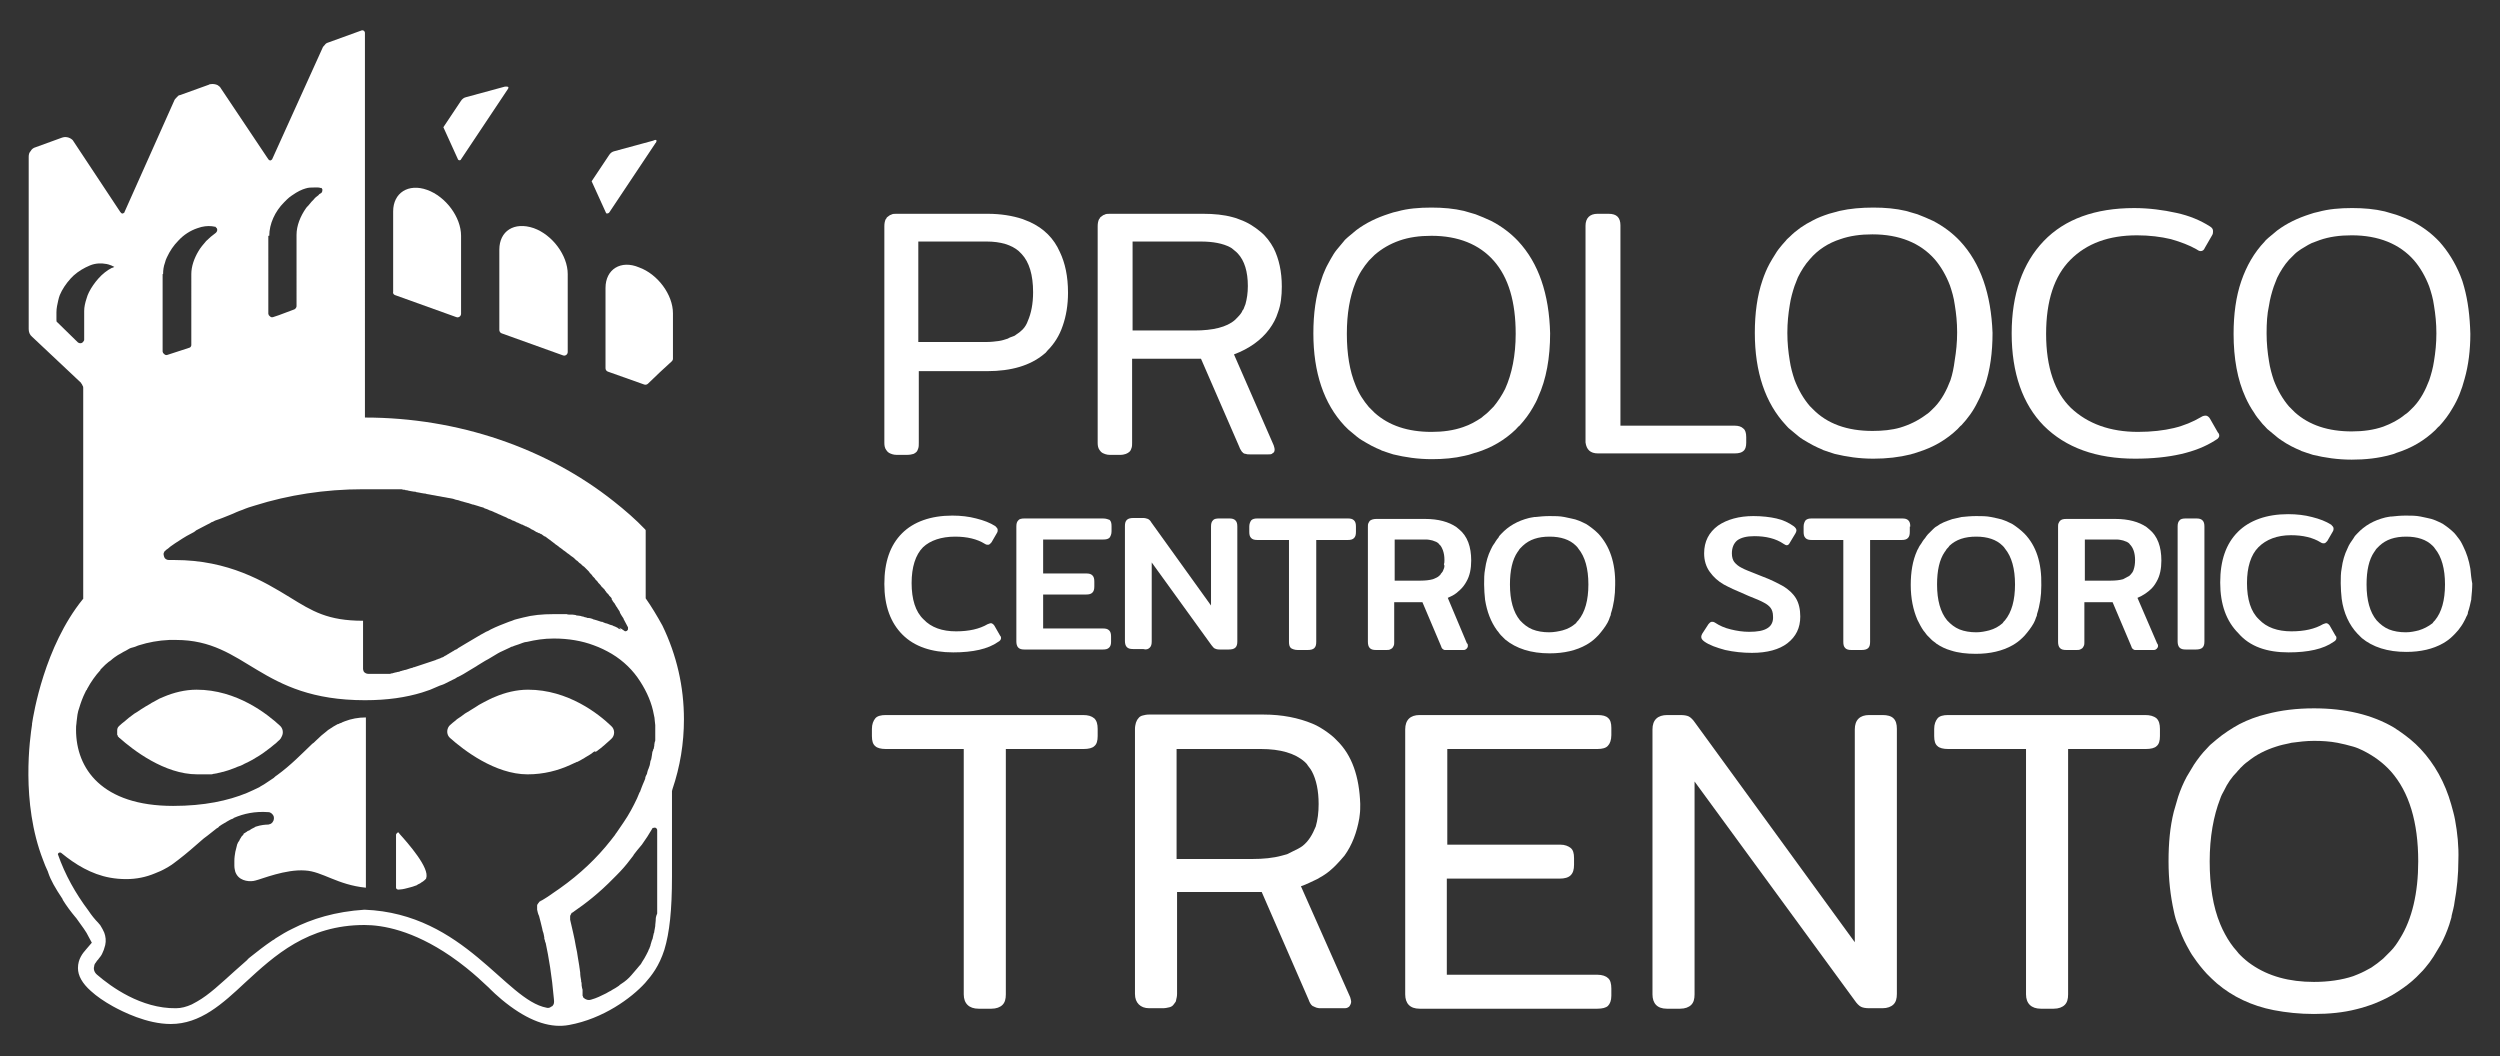 <?xml version="1.0" encoding="utf-8"?>
<!-- Generator: Adobe Illustrator 25.2.3, SVG Export Plug-In . SVG Version: 6.00 Build 0)  -->
<svg version="1.1" id="Livello_1" xmlns="http://www.w3.org/2000/svg" xmlns:xlink="http://www.w3.org/1999/xlink" x="0px" y="0px"
	 viewBox="0 0 522.7 220.8" style="enable-background:new 0 0 522.7 220.8;" xml:space="preserve">
<rect x="0" y="0" width="522.7" height="220.8" fill="#333333" stroke="none"/>
<style type="text/css">
	.st0{fill:#FFFFFF;}
</style>
<g>
	<g>
		<g>
			<path class="st0" d="M199.7,112.2c2.5,0,4.6,0.5,6.2,1.5c0.3,0.2,0.5,0.2,0.7,0.2c0.3,0,0.5-0.3,0.7-0.5l1.1-1.9
				c0.2-0.3,0.2-0.5,0.2-0.7c0-0.3-0.2-0.5-0.5-0.8c-1.1-0.7-2.4-1.2-4-1.6c-1.5-0.4-3.2-0.6-5-0.6c-4.5,0-8.1,1.3-10.5,3.7
				c-2.5,2.5-3.7,6-3.7,10.6c0,4.6,1.3,8.1,3.8,10.6c2.5,2.5,6.1,3.7,10.6,3.7c4.1,0,7.3-0.7,9.4-2.2c0.4-0.2,0.6-0.5,0.6-0.8
				c0-0.1,0-0.3-0.2-0.5l-1.2-2.1c-0.2-0.3-0.5-0.5-0.7-0.5c-0.1,0-0.2,0-0.7,0.2c-1.7,1-3.9,1.5-6.6,1.5c-2.9,0-5.2-0.8-6.8-2.5
				c-1.7-1.6-2.5-4.2-2.5-7.6c0-3.3,0.8-5.9,2.4-7.5C194.5,113,196.8,112.2,199.7,112.2z"/>
			<path class="st0" d="M230.6,108.4h-16.4c-0.6,0-1.1,0.1-1.3,0.4c-0.3,0.3-0.4,0.7-0.4,1.3v24c0,0.5,0.1,1,0.4,1.3
				c0.3,0.3,0.7,0.4,1.3,0.4h16.4c0.6,0,1-0.1,1.3-0.4c0.3-0.3,0.4-0.7,0.4-1.2v-1.1c0-0.6-0.1-1-0.4-1.3c-0.3-0.3-0.7-0.4-1.3-0.4
				h-12.5v-7.1h9c0.6,0,1-0.1,1.3-0.4c0.3-0.3,0.4-0.7,0.4-1.3v-1c0-0.6-0.1-1-0.4-1.3c-0.3-0.3-0.7-0.4-1.3-0.4h-9v-7.1h12.6
				c0.6,0,1-0.1,1.3-0.4c0.2-0.3,0.4-0.7,0.4-1.3v-1.1c0-0.6-0.1-1-0.4-1.3C231.7,108.6,231.3,108.4,230.6,108.4z"/>
			<path class="st0" d="M240.4,135.4c0.3-0.3,0.4-0.7,0.4-1.3v-16.5l12.5,17.3c0.3,0.4,0.5,0.6,0.7,0.7c0.2,0.1,0.5,0.2,1,0.2h1.9
				c0.6,0,1.1-0.1,1.4-0.4c0.3-0.3,0.4-0.7,0.4-1.3v-24c0-0.6-0.1-1-0.4-1.3c-0.3-0.3-0.7-0.4-1.3-0.4h-2.1c-0.6,0-1.1,0.1-1.3,0.4
				c-0.3,0.3-0.4,0.7-0.4,1.3v16.5l-12.5-17.4c-0.2-0.4-0.5-0.6-0.7-0.7c-0.3-0.1-0.6-0.2-1-0.2H237c-0.6,0-1.1,0.1-1.4,0.4
				c-0.3,0.3-0.4,0.7-0.4,1.3v24c0,0.5,0.1,1,0.4,1.3c0.3,0.3,0.7,0.4,1.3,0.4h2.1C239.7,135.9,240.1,135.7,240.4,135.4z"/>
			<path class="st0" d="M271.3,135.9h2.1c0.6,0,1.1-0.1,1.4-0.4c0.3-0.3,0.4-0.7,0.4-1.3v-21.3h6.6c0.6,0,1-0.1,1.3-0.4
				c0.3-0.3,0.4-0.7,0.4-1.3v-1.1c0-0.6-0.1-1-0.4-1.3c-0.3-0.3-0.7-0.4-1.3-0.4h-18.9c-0.6,0-1,0.1-1.3,0.4
				c-0.2,0.3-0.4,0.7-0.4,1.3v1.1c0,0.6,0.1,1,0.4,1.3c0.3,0.3,0.7,0.4,1.3,0.4h6.6v21.3c0,0.6,0.1,1,0.4,1.3c0,0,0,0,0,0
				C270.2,135.7,270.7,135.9,271.3,135.9z"/>
			<path class="st0" d="M302.7,125L302.7,125c0.7-0.3,1.3-0.6,1.8-1c0.2-0.2,0.5-0.4,0.7-0.6c0.1-0.1,0.3-0.3,0.4-0.4
				c0.3-0.3,0.5-0.6,0.7-0.9c0,0,0,0,0,0c0.1-0.2,0.2-0.3,0.3-0.5c0.7-1.2,1-2.7,1-4.4c0-2.9-0.8-5.1-2.5-6.5
				c-0.2-0.2-0.4-0.3-0.6-0.5c-1.6-1.1-3.8-1.7-6.5-1.7h-10.3c-0.6,0-1.1,0.2-1.3,0.4l0,0c-0.1,0.1-0.2,0.3-0.3,0.5
				c-0.1,0.2-0.1,0.5-0.1,0.8v24c0,0.5,0.1,1,0.4,1.3h0c0.3,0.3,0.7,0.4,1.3,0.4h2.1c0.3,0,0.6,0,0.8-0.1c0.2-0.1,0.4-0.2,0.5-0.3
				c0.1-0.1,0.2-0.3,0.3-0.5c0.1-0.2,0.1-0.5,0.1-0.7v-8.4h5.9l3.9,9.2l0,0c0.1,0.4,0.3,0.6,0.5,0.7h0c0.1,0.1,0.2,0.1,0.4,0.1
				c0.1,0,0.3,0,0.5,0h3.2c0.2,0,0.4,0,0.5-0.1c0.2-0.1,0.3-0.2,0.4-0.4c0.1-0.1,0.1-0.3,0.1-0.4c0-0.2,0-0.4-0.2-0.5L302.7,125z
				 M302,118.3c0,0.3-0.1,0.6-0.2,0.8c-0.1,0.3-0.2,0.5-0.4,0.7c-0.1,0.1-0.2,0.2-0.2,0.3c-0.1,0.1-0.2,0.2-0.3,0.3
				c-0.3,0.3-0.8,0.5-1.3,0.7c-0.7,0.2-1.6,0.3-2.6,0.3h-5.4v-8.6h6c0.2,0,0.4,0,0.5,0c0.5,0,1,0.1,1.4,0.2c0,0,0,0,0,0
				c0.3,0.1,0.5,0.2,0.8,0.3c0.2,0.1,0.5,0.3,0.6,0.5c0.4,0.3,0.6,0.8,0.8,1.3c0,0,0,0,0,0c0.2,0.6,0.3,1.2,0.3,1.9
				c0,0.1,0,0.2,0,0.2c0,0.3,0,0.5-0.1,0.8C302,118.2,302,118.3,302,118.3z"/>
			<path class="st0" d="M334.2,111.6c-0.8-0.8-1.6-1.4-2.5-2c-1-0.5-2-1-3.2-1.2c-0.4-0.1-0.9-0.2-1.4-0.3c0,0,0,0,0,0
				c-1-0.2-2-0.2-3.1-0.2c-1.1,0-2.1,0.1-3,0.2c-0.1,0-0.2,0-0.2,0c-0.4,0.1-0.8,0.1-1.1,0.2c-2.4,0.6-4.3,1.7-5.8,3.3h0
				c-0.2,0.2-0.5,0.5-0.6,0.8c-0.2,0.2-0.4,0.5-0.6,0.8c-0.2,0.4-0.5,0.7-0.7,1.1c-0.1,0.2-0.2,0.4-0.3,0.6c-0.6,1.2-1,2.6-1.2,4.1
				c-0.2,1-0.2,2.1-0.2,3.2c0,1.1,0.1,2.2,0.2,3.2c0,0,0,0,0,0c0.4,2.5,1.2,4.6,2.5,6.4c0,0,0,0,0,0c0.3,0.3,0.5,0.7,0.8,1
				s0.6,0.6,0.9,0.9c2.3,1.9,5.4,2.9,9.3,2.9c3,0,5.6-0.6,7.7-1.8c0.7-0.4,1.4-0.9,2-1.5c0.2-0.2,0.3-0.3,0.5-0.5
				c0.7-0.8,1.4-1.7,1.9-2.6c0.2-0.4,0.4-0.8,0.5-1.2c0.1-0.2,0.2-0.4,0.2-0.7c0.6-1.8,0.9-3.8,0.9-6
				C337.8,117.6,336.5,114.1,334.2,111.6z M326.7,131.8c-0.8,0.2-1.8,0.4-2.8,0.4c-1.3,0-2.5-0.2-3.5-0.6c0,0,0,0,0,0
				c-0.5-0.2-1-0.5-1.4-0.8c-0.2-0.2-0.4-0.3-0.6-0.5c-0.2-0.2-0.4-0.4-0.6-0.6c-1.4-1.7-2.1-4.2-2.1-7.5c0-2.9,0.5-5.2,1.6-6.8
				c0.2-0.2,0.3-0.5,0.5-0.7c0.2-0.2,0.4-0.4,0.6-0.6c1.4-1.3,3.2-1.9,5.6-1.9c2.3,0,4.2,0.6,5.5,1.9c0.2,0.2,0.4,0.4,0.5,0.6
				c1.4,1.7,2.1,4.2,2.1,7.5c0,3.3-0.7,5.8-2.1,7.5c-0.2,0.2-0.4,0.4-0.5,0.6C328.7,131,327.8,131.5,326.7,131.8z"/>
			<path class="st0" d="M369.6,131.3c-0.9,0.6-2.2,0.8-3.9,0.8c-1.3,0-2.6-0.2-3.8-0.5c-1.3-0.3-2.4-0.8-3.3-1.4
				c-0.3-0.2-0.5-0.2-0.7-0.2c-0.3,0-0.6,0.4-0.7,0.5l-1.3,2c-0.1,0.2-0.2,0.4-0.2,0.7c0,0.3,0.2,0.6,0.6,0.9
				c1.1,0.8,2.6,1.3,4.4,1.8c1.8,0.4,3.7,0.6,5.6,0.6c3.2,0,5.7-0.7,7.4-2c1.8-1.4,2.7-3.2,2.7-5.6c0-1.5-0.3-2.8-0.9-3.8
				c-0.6-1-1.5-1.8-2.6-2.5c-1.1-0.6-2.6-1.4-4.5-2.1l-1-0.4c-1.5-0.6-2.6-1-3.3-1.4c-0.6-0.3-1.1-0.7-1.5-1.2
				c-0.3-0.4-0.5-1-0.5-1.8c0-1.2,0.4-2.1,1.1-2.7c0.8-0.6,2-0.9,3.6-0.9c2.4,0,4.5,0.5,6.1,1.6c0.3,0.2,0.5,0.3,0.7,0.3
				c0.3,0,0.5-0.3,0.6-0.5l1.2-2c0.1-0.2,0.2-0.4,0.2-0.6c0-0.3-0.2-0.6-0.6-0.9c-1-0.7-2.2-1.3-3.6-1.6c-1.3-0.3-3-0.5-4.8-0.5
				c-3,0-5.5,0.7-7.4,2c-1.9,1.4-2.9,3.3-2.9,5.8c0,1.5,0.4,2.8,1.2,3.9c0.8,1.1,1.7,1.9,2.9,2.6c1.1,0.6,2.6,1.3,4.3,2l0.9,0.4
				c1.5,0.6,2.5,1,3.2,1.4c0.6,0.3,1.1,0.7,1.4,1.1c0.3,0.4,0.5,1,0.5,1.7C370.8,129.9,370.4,130.8,369.6,131.3z"/>
			<path class="st0" d="M399.4,110.1c0-0.6-0.1-1-0.4-1.3c-0.3-0.3-0.7-0.4-1.3-0.4h-18.9c-0.6,0-1,0.1-1.3,0.4
				c-0.2,0.3-0.4,0.7-0.4,1.3v1.1c0,0.6,0.1,1,0.4,1.3c0.3,0.3,0.7,0.4,1.3,0.4h6.6v21.3c0,0.6,0.1,1,0.4,1.3
				c0.3,0.3,0.7,0.4,1.3,0.4h2.1c0.6,0,1.1-0.1,1.4-0.4c0.3-0.3,0.4-0.7,0.4-1.3v-21.3h6.6c0.6,0,1-0.1,1.3-0.4
				c0.3-0.3,0.4-0.7,0.4-1.3V110.1z"/>
			<path class="st0" d="M423.3,111.6c-0.8-0.8-1.6-1.4-2.5-2c-1-0.5-2-1-3.1-1.2c-0.5-0.1-0.9-0.2-1.4-0.3c0,0,0,0,0,0
				c-1-0.2-2-0.2-3.1-0.2c-1.1,0-2.1,0.1-3.1,0.2c-0.4,0.1-0.9,0.2-1.3,0.3c-0.3,0.1-0.6,0.1-0.8,0.2c-0.6,0.2-1.1,0.4-1.6,0.6
				c-0.5,0.2-1,0.5-1.4,0.8h0c-0.4,0.2-0.7,0.5-1,0.8c-0.3,0.3-0.6,0.6-0.9,0.9h0c-0.2,0.2-0.4,0.5-0.6,0.8
				c-0.2,0.2-0.4,0.5-0.6,0.8c-0.2,0.4-0.5,0.7-0.7,1.1c-0.1,0.3-0.3,0.5-0.4,0.8c-0.9,2-1.3,4.4-1.3,7.1c0,2.8,0.5,5.2,1.4,7.3
				c0.4,0.8,0.8,1.6,1.3,2.3c0,0,0,0,0,0c0.3,0.3,0.5,0.7,0.8,1c0.3,0.3,0.6,0.6,0.9,0.9h0c0.3,0.3,0.7,0.5,1,0.8h0
				c0.9,0.6,1.9,1.1,3,1.4c1.5,0.5,3.3,0.7,5.2,0.7c3,0,5.6-0.6,7.7-1.8c0.7-0.4,1.4-0.9,2-1.5c0.2-0.2,0.3-0.3,0.5-0.5
				c0.7-0.8,1.4-1.7,1.9-2.6c0.2-0.4,0.4-0.8,0.5-1.2c0.1-0.2,0.2-0.4,0.2-0.7c0.6-1.8,0.9-3.8,0.9-6
				C426.9,117.6,425.7,114.1,423.3,111.6z M415.9,131.8c-0.8,0.2-1.7,0.4-2.7,0.4c-1.3,0-2.5-0.2-3.5-0.6c0,0,0,0,0,0
				c-0.5-0.2-1-0.5-1.4-0.8c-0.2-0.2-0.4-0.3-0.6-0.5c-0.2-0.2-0.4-0.4-0.6-0.6c-1.4-1.7-2.1-4.2-2.1-7.5c0-2.9,0.5-5.2,1.6-6.8
				c0.2-0.2,0.3-0.5,0.5-0.7c0.2-0.2,0.4-0.4,0.5-0.6c1.4-1.3,3.2-1.9,5.6-1.9c2.3,0,4.2,0.6,5.5,1.9c0.2,0.2,0.4,0.4,0.5,0.6
				c1.4,1.7,2.1,4.2,2.1,7.5c0,3.3-0.7,5.8-2.1,7.5c-0.2,0.2-0.4,0.4-0.5,0.6C417.9,131,417,131.5,415.9,131.8z"/>
			<path class="st0" d="M446.9,125L446.9,125c1.2-0.5,2.2-1.2,3-2c0.3-0.3,0.5-0.6,0.7-0.9c0,0,0,0,0,0c0.1-0.2,0.2-0.3,0.3-0.5
				c0.7-1.2,1-2.7,1-4.4c0-2.9-0.8-5.1-2.5-6.5c-0.2-0.2-0.4-0.3-0.6-0.5c-1.6-1.1-3.8-1.7-6.5-1.7H432c-0.6,0-1,0.1-1.3,0.4l0,0
				c-0.1,0.1-0.2,0.3-0.3,0.5c-0.1,0.2-0.1,0.5-0.1,0.8v24c0,0.5,0.1,1,0.4,1.3h0c0.3,0.3,0.7,0.4,1.3,0.4h2.1c0.3,0,0.6,0,0.8-0.1
				c0.2-0.1,0.4-0.2,0.5-0.3c0.1-0.1,0.2-0.3,0.3-0.5s0.1-0.5,0.1-0.7v-8.4h5.9l3.9,9.2c0.1,0.4,0.3,0.6,0.5,0.7h0
				c0.1,0.1,0.2,0.1,0.4,0.1c0.1,0,0.3,0,0.5,0h3.2c0.2,0,0.4,0,0.5-0.1c0.2-0.1,0.3-0.2,0.4-0.4c0.1-0.1,0.1-0.3,0.1-0.4
				c0-0.2-0.1-0.4-0.2-0.5L446.9,125z M435.9,121.4v-8.6h6c0.2,0,0.4,0,0.6,0c0.5,0,1,0.1,1.4,0.2c0,0,0,0,0,0
				c0.3,0.1,0.5,0.2,0.8,0.3c0.2,0.1,0.5,0.3,0.6,0.5c0.7,0.7,1.1,1.8,1.1,3.3c0,0.8-0.1,1.4-0.3,2c-0.1,0.4-0.4,0.8-0.6,1
				c-0.1,0.1-0.2,0.2-0.3,0.3l-1.3,0.7c-0.7,0.2-1.6,0.3-2.6,0.3H435.9z"/>
			<path class="st0" d="M457,108.4c-0.6,0-1.1,0.1-1.3,0.4c-0.3,0.3-0.4,0.7-0.4,1.3v24c0,0.5,0.1,1,0.4,1.3
				c0.3,0.3,0.7,0.4,1.3,0.4h2.1c0.6,0,1.1-0.1,1.4-0.4c0.3-0.3,0.4-0.7,0.4-1.3v-24c0-0.6-0.1-1-0.4-1.3c-0.3-0.3-0.7-0.4-1.3-0.4
				H457z"/>
			<path class="st0" d="M478.5,136.4c4.1,0,7.3-0.7,9.4-2.2c0.4-0.2,0.6-0.5,0.6-0.8c0-0.2,0-0.3-0.2-0.5l-1.2-2.1
				c-0.2-0.3-0.5-0.5-0.7-0.5c-0.1,0-0.2,0-0.7,0.2c-1.7,1-3.9,1.5-6.6,1.5c-2.9,0-5.2-0.8-6.8-2.5c-1.7-1.6-2.5-4.2-2.5-7.6
				c0-3.3,0.8-5.9,2.4-7.5c1.6-1.6,3.9-2.5,6.8-2.5c2.5,0,4.6,0.5,6.2,1.5c0.3,0.2,0.5,0.2,0.7,0.2c0.3,0,0.5-0.3,0.7-0.5l1.1-1.9
				c0.2-0.3,0.2-0.5,0.2-0.7c0-0.3-0.2-0.5-0.5-0.8c-1.1-0.7-2.4-1.2-4-1.6c-1.5-0.4-3.2-0.6-5-0.6c-4.5,0-8.1,1.3-10.5,3.7
				c-2.5,2.5-3.7,6-3.7,10.6c0,4.6,1.3,8.1,3.8,10.6C470.4,135.2,474,136.4,478.5,136.4z"/>
			<path class="st0" d="M516.5,118.9c-0.3-1.8-0.8-3.3-1.5-4.7c-0.1-0.2-0.2-0.4-0.3-0.6c-0.3-0.6-0.7-1.1-1.1-1.6c0,0,0,0,0,0
				c-0.1-0.2-0.3-0.3-0.4-0.5c-0.8-0.8-1.6-1.4-2.5-2c-1-0.5-2-1-3.2-1.2c-0.4-0.1-0.9-0.2-1.4-0.3c0,0,0,0,0,0
				c-1-0.2-2-0.2-3.1-0.2c-1.1,0-2.1,0.1-3,0.2c-0.1,0-0.2,0-0.2,0c-0.4,0.1-0.8,0.1-1.1,0.2c-2.4,0.6-4.3,1.7-5.8,3.3h0
				c-0.3,0.3-0.6,0.6-0.8,1c0,0,0,0,0,0c-0.5,0.7-1,1.4-1.3,2.2c0,0,0,0,0,0c-0.6,1.2-1,2.6-1.2,4.1c-0.2,1-0.2,2.1-0.2,3.2
				c0,1.1,0.1,2.2,0.2,3.2c0,0,0,0,0,0c0.4,3,1.6,5.5,3.3,7.3c0.3,0.3,0.6,0.6,0.9,0.9c2.3,1.9,5.4,2.9,9.3,2.9c3,0,5.6-0.6,7.7-1.8
				c0.7-0.4,1.4-0.9,2-1.5c0.2-0.2,0.3-0.3,0.5-0.5c0.5-0.5,0.9-1,1.3-1.6c0.2-0.3,0.4-0.6,0.6-1c0-0.1,0.1-0.1,0.1-0.2
				c0.2-0.3,0.3-0.7,0.5-1c0.1-0.2,0.2-0.4,0.2-0.7c0.3-0.8,0.5-1.8,0.7-2.7c0-0.1,0-0.1,0-0.2c0.1-1,0.2-2,0.2-3.1
				C516.7,121,516.6,119.9,516.5,118.9z M505.7,131.8c-0.8,0.2-1.7,0.4-2.7,0.4c-1.3,0-2.5-0.2-3.5-0.6c0,0,0,0,0,0
				c-0.5-0.2-1-0.5-1.4-0.8c-0.2-0.2-0.4-0.3-0.6-0.5c-0.2-0.2-0.4-0.4-0.6-0.6c-1.4-1.7-2.1-4.2-2.1-7.5c0-2.9,0.5-5.2,1.6-6.8
				c0.2-0.2,0.3-0.5,0.5-0.7c0.2-0.2,0.4-0.4,0.6-0.6c1.4-1.3,3.2-1.9,5.6-1.9c2.3,0,4.2,0.6,5.5,1.9c0.2,0.2,0.4,0.4,0.5,0.6
				c1.4,1.7,2.1,4.2,2.1,7.5c0,3.3-0.7,5.8-2.1,7.5c-0.2,0.2-0.4,0.4-0.5,0.6C507.7,131,506.7,131.5,505.7,131.8z"/>
			<path class="st0" d="M221.6,52.7c-0.3-0.7-0.7-1.4-1.1-2c-0.4-0.6-0.9-1.2-1.4-1.7c-1.1-1.1-2.3-1.9-3.8-2.6
				c-0.5-0.2-1-0.4-1.5-0.6c-2.1-0.7-4.6-1.1-7.3-1.1h-19.1c-0.4,0-0.8,0-1.1,0.2c-0.1,0-0.3,0.1-0.4,0.2c-0.1,0.1-0.3,0.2-0.4,0.3
				c-0.1,0.1-0.2,0.2-0.2,0.3c0,0,0,0.1-0.1,0.1c-0.2,0.4-0.3,0.9-0.3,1.5v45.3c0,0.6,0.1,1.1,0.4,1.5c0,0,0,0,0,0
				c0.2,0.3,0.4,0.5,0.6,0.6c0,0,0,0,0,0c0.4,0.2,0.9,0.4,1.5,0.4h2.3c0.5,0,1-0.1,1.3-0.2c0.2-0.1,0.4-0.2,0.6-0.4
				c0.2-0.2,0.3-0.5,0.4-0.8c0.1-0.3,0.1-0.7,0.1-1.1v-15h14.3c5.1,0,9-1.2,11.8-3.5c0.3-0.2,0.6-0.5,0.8-0.8l0,0
				c1.4-1.4,2.5-3.1,3.2-5.2c0.7-2,1.1-4.3,1.1-6.9C223.3,57.8,222.7,55,221.6,52.7z M213.8,68.9c-0.4,0.4-0.9,0.8-1.4,1.1
				c-0.2,0.2-0.5,0.3-0.8,0.4c-0.3,0.1-0.6,0.2-0.9,0.4c-0.6,0.2-1.2,0.4-1.9,0.5c-0.8,0.1-1.6,0.2-2.4,0.2H192v-21h14.3
				c2.9,0,5.2,0.7,6.7,2c0.1,0.1,0.2,0.2,0.3,0.3c0.1,0.1,0.2,0.2,0.3,0.3c1.6,1.7,2.4,4.4,2.4,8c0,2.4-0.4,4.4-1.1,6
				C214.7,67.7,214.3,68.4,213.8,68.9z"/>
			<path class="st0" d="M265.4,68.8c0.8-1.1,1.4-2.2,1.8-3.5c0.6-1.6,0.8-3.4,0.8-5.4c0-3.1-0.6-5.8-1.7-8c0,0,0,0,0,0
				c-0.7-1.3-1.6-2.5-2.7-3.4c-1.3-1.1-2.7-2-4.4-2.6c-0.5-0.2-1-0.4-1.5-0.5c-1.8-0.5-3.9-0.7-6.1-0.7h-19.6c-0.4,0-0.8,0-1.1,0.2
				c-0.1,0-0.3,0.1-0.4,0.2c-0.1,0.1-0.3,0.2-0.4,0.3c-0.1,0.1-0.2,0.2-0.2,0.3c0,0,0,0.1-0.1,0.1c-0.2,0.4-0.3,0.9-0.3,1.5v45.3
				c0,0.6,0.1,1.1,0.4,1.5c0,0,0,0,0,0c0.2,0.3,0.4,0.5,0.6,0.6c0,0,0,0,0,0c0.4,0.2,0.9,0.4,1.5,0.4h2.3c0.4,0,0.8-0.1,1.1-0.2
				c0.3-0.1,0.6-0.3,0.8-0.5c0.2-0.2,0.3-0.5,0.4-0.8c0.1-0.3,0.1-0.7,0.1-1.1V75h14.4l8,18.4c0.1,0.3,0.2,0.5,0.4,0.8
				c0.1,0.1,0.1,0.2,0.2,0.3c0.1,0.1,0.2,0.1,0.2,0.2c0.2,0.1,0.3,0.2,0.6,0.2c0.2,0.1,0.5,0.1,0.8,0.1h3.9c0.3,0,0.5,0,0.7-0.1
				c0,0,0.1,0,0.1-0.1c0.1,0,0.1-0.1,0.2-0.1c0,0,0.1-0.1,0.1-0.1c0.2-0.2,0.2-0.5,0.2-0.7c0-0.2-0.1-0.4-0.2-0.8L258,74.1h0
				C261.2,72.9,263.7,71.1,265.4,68.8z M249.7,69.1h-12.9V50.5h14.3c2.5,0,4.6,0.4,6.1,1.2c0,0,0,0,0,0c0.2,0.1,0.5,0.3,0.7,0.5h0
				c0.2,0.2,0.4,0.3,0.6,0.5h0c0.1,0.1,0.2,0.2,0.3,0.3c1.4,1.5,2.1,3.8,2.1,6.8c0,1.5-0.2,2.7-0.5,3.8c-0.1,0.2-0.1,0.3-0.2,0.5
				c-0.1,0.3-0.2,0.6-0.4,0.8c-0.1,0.1-0.1,0.3-0.2,0.4c-0.3,0.5-0.7,0.9-1.1,1.3c-0.1,0.1-0.2,0.2-0.3,0.3
				C256.5,68.4,253.6,69.1,249.7,69.1z"/>
			<path class="st0" d="M317.4,50.4c-1.6-1.7-3.5-3.1-5.6-4.2c0,0,0,0,0,0c-1.1-0.5-2.2-1-3.3-1.4c0,0,0,0,0,0
				c-0.8-0.2-1.6-0.5-2.4-0.7c-2.1-0.5-4.4-0.7-6.8-0.7c-2.6,0-5,0.2-7.1,0.8c-0.6,0.1-1.2,0.3-1.8,0.5c-2.5,0.8-4.8,1.9-6.8,3.4
				c-0.6,0.5-1.2,1-1.8,1.5c-0.3,0.3-0.6,0.5-0.8,0.8l0,0c-0.5,0.6-1,1.2-1.5,1.8c0,0,0,0,0,0c-0.5,0.6-0.9,1.3-1.3,2
				c-0.2,0.4-0.4,0.7-0.6,1.1c-0.4,0.7-0.7,1.5-1,2.2c-0.1,0.4-0.3,0.8-0.4,1.2c-1.1,3.2-1.6,6.9-1.6,11c0,8.2,2.2,14.7,6.5,19.3
				c0.3,0.3,0.6,0.6,0.8,0.8c0.6,0.5,1.2,1,1.8,1.5c0.6,0.5,1.3,0.9,2,1.3c0,0,0,0,0,0c0.7,0.4,1.4,0.8,2.1,1.1
				c0.4,0.2,0.8,0.3,1.1,0.5c0.8,0.3,1.5,0.5,2.4,0.8c0,0,0,0,0,0c2.5,0.6,5.1,1,8.1,1c2.4,0,4.7-0.2,6.8-0.7
				c0.6-0.1,1.2-0.3,1.8-0.5c0.2-0.1,0.4-0.1,0.7-0.2c3.2-1,5.9-2.6,8.2-4.8c0.3-0.3,0.5-0.6,0.8-0.8c1.1-1.2,2-2.4,2.8-3.8
				c0,0,0,0,0,0c0.4-0.7,0.8-1.4,1.1-2.2c0,0,0,0,0,0c1.7-3.7,2.5-8.2,2.5-13.3C323.9,61.5,321.7,55,317.4,50.4z M314.7,81.3
				c-0.7,1.4-1.5,2.6-2.4,3.7c-0.2,0.2-0.4,0.4-0.6,0.6c-0.2,0.2-0.4,0.4-0.6,0.6c-0.4,0.4-0.9,0.7-1.3,1.1c-1.2,0.8-2.4,1.5-3.9,2
				c-2,0.7-4.2,1-6.6,1c-4.9,0-8.9-1.3-11.9-4c-0.4-0.4-0.8-0.8-1.2-1.2c-1.1-1.3-2.1-2.8-2.8-4.6c-1.2-2.9-1.8-6.5-1.8-10.7
				c0-4.2,0.6-7.7,1.8-10.7c0.7-1.8,1.7-3.3,2.8-4.6c0.2-0.2,0.4-0.4,0.6-0.6c0.2-0.2,0.4-0.4,0.6-0.6c1.5-1.3,3.2-2.3,5.2-3
				c2-0.7,4.2-1,6.7-1c5.6,0,10,1.8,13,5.2c3.1,3.5,4.6,8.6,4.6,15.3C316.9,74.3,316.1,78.2,314.7,81.3
				C314.7,81.3,314.7,81.3,314.7,81.3z"/>
			<path class="st0" d="M334.1,94.8h28.6c0.9,0,1.5-0.2,1.8-0.5c0.4-0.3,0.6-0.9,0.6-1.7v-1.2c0-0.9-0.2-1.5-0.6-1.8
				c-0.4-0.4-1-0.6-1.8-0.6h-23.9V47.1c0-0.8-0.2-1.4-0.6-1.8c-0.4-0.4-1-0.6-1.9-0.6h-2.3c-1.6,0-2.5,0.9-2.5,2.5v45.3
				C331.7,94,332.5,94.8,334.1,94.8z"/>
			<path class="st0" d="M409.8,50.4c-1.6-1.7-3.5-3.1-5.6-4.2c0,0,0,0,0,0c-1.1-0.5-2.2-1-3.3-1.4c0,0,0,0,0,0
				c-0.8-0.2-1.6-0.5-2.4-0.7c-2.1-0.5-4.4-0.7-6.8-0.7c-2.5,0-4.9,0.2-7.1,0.7c-0.8,0.2-1.5,0.4-2.2,0.6c-1.2,0.4-2.3,0.8-3.4,1.4
				c-1.8,0.9-3.4,2-4.8,3.4c-0.3,0.3-0.6,0.5-0.8,0.8c-0.3,0.3-0.5,0.6-0.8,0.9c-0.5,0.6-1,1.2-1.4,1.9c0,0,0,0,0,0
				c-0.4,0.6-0.8,1.3-1.2,2c-0.6,1.1-1.1,2.3-1.5,3.5c-1.1,3.2-1.6,6.9-1.6,11c0,8.2,2.2,14.7,6.5,19.3c0.3,0.3,0.5,0.6,0.8,0.8
				c0.6,0.5,1.2,1,1.8,1.5c0.6,0.5,1.3,0.9,2,1.3c0,0,0,0,0,0c0.7,0.4,1.4,0.8,2.1,1.1c0.4,0.2,0.8,0.3,1.1,0.5
				c0.8,0.3,1.5,0.5,2.4,0.8c0,0,0,0,0,0c2.5,0.6,5.1,1,8.1,1c2.8,0,5.4-0.3,7.8-0.9c0.2-0.1,0.4-0.1,0.7-0.2
				c0.3-0.1,0.6-0.2,0.9-0.3c3.2-1,5.9-2.6,8.2-4.8c0.3-0.3,0.5-0.6,0.8-0.8c1.3-1.4,2.5-3,3.4-4.9c0.6-1.1,1-2.2,1.5-3.4
				c1.1-3.2,1.6-6.9,1.6-11C416.3,61.5,414.1,55,409.8,50.4z M407.8,79.5c-0.8,2.1-1.8,4-3.2,5.5c-0.2,0.2-0.4,0.4-0.6,0.6
				c-0.4,0.4-0.8,0.8-1.3,1.1c-1.6,1.2-3.4,2.1-5.4,2.7c-1.7,0.5-3.7,0.7-5.8,0.7c-5.3,0-9.5-1.5-12.5-4.6c-0.2-0.2-0.4-0.4-0.6-0.6
				c-1.3-1.5-2.4-3.4-3.2-5.5c-0.4-1.2-0.8-2.6-1-4c-0.3-1.8-0.5-3.7-0.5-5.8c0-2.1,0.2-4,0.5-5.8c0.2-1.4,0.6-2.8,1-4
				c0.2-0.6,0.5-1.2,0.7-1.8c0.7-1.4,1.5-2.7,2.5-3.8c1.7-2,3.9-3.4,6.4-4.2c2-0.7,4.2-1,6.7-1c5.6,0,10,1.8,13,5.2
				c1.3,1.5,2.4,3.4,3.2,5.5c0.4,1.2,0.8,2.5,1,4c0.3,1.8,0.5,3.7,0.5,5.8c0,2.1-0.2,4-0.5,5.8C408.5,76.9,408.2,78.3,407.8,79.5z"
				/>
			<path class="st0" d="M446.4,95.9c7.2,0,12.8-1.3,16.7-3.8c0.3-0.2,0.5-0.3,0.6-0.4c0.2-0.2,0.3-0.4,0.3-0.6
				c0-0.3-0.1-0.5-0.3-0.7l-1.6-2.8c-0.2-0.4-0.6-0.7-0.9-0.7c-0.4,0-0.7,0.1-1,0.3c-1.7,1-3.6,1.8-5.7,2.3
				c-2.1,0.5-4.6,0.8-7.5,0.8c-5.8,0-10.5-1.7-14-5c-3.4-3.3-5.2-8.5-5.2-15.5c0-6.9,1.7-12.1,5.1-15.5c3.4-3.4,8-5.1,13.9-5.1
				c2.6,0,5,0.3,7.1,0.8c2.1,0.6,3.9,1.3,5.3,2.1c0.3,0.2,0.6,0.4,0.9,0.4c0.4,0,0.7-0.2,0.9-0.7l1.5-2.6c0.2-0.3,0.2-0.6,0.2-0.9
				c0-0.4-0.2-0.7-0.7-1c-1.9-1.2-4.2-2.2-7-2.8c-2.7-0.6-5.7-1-8.8-1c-8.1,0-14.5,2.3-18.9,6.9c-4.4,4.6-6.7,11.1-6.7,19.3
				c0,8.3,2.3,14.8,6.7,19.3C431.9,93.6,438.3,95.9,446.4,95.9z"/>
			<path class="st0" d="M515.2,60c-0.2-0.8-0.5-1.7-0.8-2.4c-1.1-2.7-2.6-5.1-4.4-7.1c-1.6-1.7-3.5-3.1-5.6-4.2c0,0,0,0,0,0
				c-1.1-0.5-2.2-1-3.4-1.4c0,0,0,0,0,0c-0.8-0.2-1.6-0.5-2.4-0.7c-2.1-0.5-4.4-0.7-6.8-0.7c-2.6,0-4.9,0.2-7.1,0.8
				c-0.6,0.1-1.2,0.3-1.8,0.5c-2.5,0.8-4.8,1.9-6.8,3.4c-0.6,0.5-1.2,1-1.8,1.5c-0.3,0.3-0.6,0.5-0.8,0.8c-2.2,2.3-3.8,5.1-4.9,8.3
				c-1.1,3.2-1.6,6.9-1.6,11c0,5.1,0.8,9.6,2.5,13.3c0,0,0,0,0,0c0.5,1.1,1.1,2.2,1.8,3.2c0.4,0.7,0.9,1.3,1.4,1.9
				c0.2,0.3,0.5,0.6,0.8,0.9c0.3,0.3,0.5,0.6,0.8,0.8c0.6,0.5,1.2,1,1.8,1.5c0.6,0.5,1.3,0.9,1.9,1.3c0,0,0,0,0,0
				c0.7,0.4,1.4,0.8,2.1,1.1c0.4,0.2,0.8,0.3,1.1,0.5c0.8,0.3,1.5,0.5,2.4,0.8c0,0,0,0,0,0c2.5,0.6,5.2,1,8.1,1c2.9,0,5.6-0.3,8.1-1
				c0.4-0.1,0.8-0.2,1.2-0.4c3.2-1,5.9-2.6,8.2-4.8c0.3-0.3,0.5-0.6,0.8-0.8c1.1-1.2,2-2.4,2.8-3.8c1.1-1.8,1.9-3.8,2.5-6.1
				c0.8-2.8,1.2-6,1.2-9.4C516.4,66.1,516,62.9,515.2,60z M507.9,79.5c-0.8,2.1-1.8,4-3.2,5.5c-0.2,0.2-0.4,0.4-0.6,0.6
				c-0.4,0.4-0.8,0.8-1.3,1.1c-1.3,1.1-2.9,1.9-4.5,2.5c-2,0.7-4.2,1-6.6,1c-4.9,0-8.9-1.3-11.9-4c-0.2-0.2-0.4-0.4-0.6-0.6
				c-0.2-0.2-0.4-0.4-0.6-0.6c-1.3-1.5-2.4-3.4-3.2-5.5c-0.4-1.2-0.8-2.6-1-4c-0.3-1.8-0.5-3.7-0.5-5.8c0-2.1,0.1-4,0.5-5.8
				c0.2-1.4,0.6-2.8,1-4c0.2-0.6,0.5-1.2,0.7-1.8c0.7-1.4,1.5-2.7,2.5-3.8c0.4-0.4,0.8-0.8,1.2-1.2c0.4-0.4,0.9-0.7,1.3-1
				c0,0,0,0,0,0c0.5-0.3,1-0.6,1.5-0.9c0,0,0,0,0,0c0.5-0.3,1-0.5,1.6-0.7c0.3-0.1,0.5-0.2,0.8-0.3c2-0.7,4.2-1,6.7-1
				c5.6,0,10,1.8,13,5.2c1.3,1.5,2.4,3.4,3.2,5.5c0.4,1.2,0.8,2.5,1,4c0.3,1.8,0.5,3.7,0.5,5.8c0,2.1-0.2,4-0.5,5.8
				C508.7,76.9,508.3,78.3,507.9,79.5z"/>
			<path class="st0" d="M226.4,149.5h-41.2c-1,0-1.8,0.2-2.2,0.7c-0.4,0.5-0.7,1.2-0.7,2.2v1.5c0,1,0.2,1.7,0.7,2.1
				c0.4,0.4,1.2,0.6,2.2,0.6h16.3v51.3c0,1.9,1.1,3,3.1,3h2.7c1,0,1.8-0.3,2.3-0.8c0.5-0.5,0.7-1.2,0.7-2.2v-51.3h16.3
				c1,0,1.8-0.2,2.2-0.6c0.5-0.4,0.7-1.1,0.7-2.1v-1.5c0-1-0.2-1.7-0.7-2.2C228.2,149.7,227.5,149.5,226.4,149.5z"/>
			<path class="st0" d="M279.5,154.8c-0.2-0.2-0.4-0.4-0.6-0.6c-0.9-0.8-1.9-1.5-2.9-2.1c-0.5-0.3-1.1-0.6-1.6-0.8c0,0,0,0,0,0
				c-2.9-1.2-6.3-1.9-10.2-1.9h-24c-0.5,0-0.9,0.1-1.3,0.2c-0.4,0.1-0.7,0.3-0.9,0.6c-0.2,0.2-0.4,0.6-0.5,0.9
				c-0.1,0.4-0.2,0.8-0.2,1.3v55.4c0,1,0.3,1.7,0.8,2.2c0.5,0.5,1.2,0.8,2.2,0.8h2.8c0.5,0,1-0.1,1.4-0.2s0.7-0.3,0.9-0.6
				c0.1-0.1,0.2-0.3,0.3-0.4c0.1-0.1,0.2-0.3,0.2-0.5c0.1-0.4,0.2-0.8,0.2-1.3v-21.3h17.7l9.8,22.5c0.2,0.6,0.5,1.1,0.8,1.3
				c0,0,0.1,0.1,0.2,0.1c0.2,0.1,0.4,0.2,0.7,0.3s0.6,0.1,0.9,0.1h4.7c0.3,0,0.6,0,0.8-0.1c0.2-0.1,0.4-0.2,0.5-0.4
				c0.2-0.3,0.3-0.6,0.3-0.9c0-0.2-0.1-0.5-0.2-0.9l-10.3-23.2h0c1.2-0.4,2.3-1,3.4-1.5c0.4-0.2,0.8-0.5,1.2-0.7
				c1-0.6,1.9-1.4,2.7-2.2c0.6-0.6,1.2-1.3,1.8-2c1.6-2.2,2.6-4.9,3.1-7.8c0-0.3,0.1-0.5,0.1-0.8c0.1-0.7,0.1-1.5,0.1-2.2
				C284.2,162.4,282.7,157.9,279.5,154.8z M272.3,176.9c-0.4,0.3-0.9,0.6-3.2,1.7c-0.3,0.1-0.7,0.2-1.1,0.3
				c-1.8,0.5-3.9,0.7-6.2,0.7H246v-23h17.6c4.1,0,7.2,0.9,9.2,2.7c0.1,0.1,0.2,0.2,0.3,0.3c0.1,0.1,0.2,0.2,0.3,0.4
				c0.2,0.3,0.4,0.5,0.6,0.8c0.1,0.2,0.2,0.3,0.3,0.5c0.9,1.7,1.4,4,1.4,6.8c0,1.8-0.2,3.3-0.6,4.7
				C274.4,174.5,273.6,175.9,272.3,176.9z"/>
			<path class="st0" d="M334,149.5h-37.2c-1.9,0-3,1-3,3v55.4c0,1.9,1,3,3,3H334c1,0,1.8-0.2,2.2-0.6c0.4-0.4,0.7-1.1,0.7-2.1v-1.5
				c0-1-0.2-1.8-0.7-2.2c-0.4-0.4-1.2-0.7-2.2-0.7h-31.5v-20.1h23.6c1,0,1.8-0.2,2.3-0.7c0.5-0.5,0.7-1.2,0.7-2.2v-1.4
				c0-1-0.2-1.7-0.7-2.1c-0.5-0.4-1.2-0.7-2.2-0.7h-23.6v-20H334c1,0,1.8-0.2,2.2-0.7c0.4-0.4,0.7-1.2,0.7-2.2v-1.5
				c0-1-0.2-1.7-0.7-2.1C335.8,149.7,335.1,149.5,334,149.5z"/>
			<path class="st0" d="M393.6,149.5h-2.8c-1.9,0-3,1-3,3V197l-33.4-45.9c-0.4-0.6-0.9-1.1-1.3-1.3c-0.4-0.2-1-0.3-1.8-0.3h-2.7
				c-2,0-3.1,1-3.1,3v55.4c0,1.9,1,3,3,3h2.8c1,0,1.8-0.3,2.3-0.8c0.5-0.5,0.7-1.2,0.7-2.2v-44.5l33.5,45.8c0.4,0.6,0.9,1.1,1.3,1.3
				c0.4,0.2,1,0.3,1.7,0.3h2.8c1,0,1.8-0.3,2.3-0.8c0.5-0.5,0.7-1.2,0.7-2.2v-55.4c0-1-0.2-1.7-0.7-2.2
				C395.4,149.7,394.6,149.5,393.6,149.5z"/>
			<path class="st0" d="M448.5,149.5h-41.2c-1,0-1.8,0.2-2.2,0.7c-0.4,0.5-0.7,1.2-0.7,2.2v1.5c0,1,0.2,1.7,0.7,2.1
				c0.4,0.4,1.2,0.6,2.2,0.6h16.3v51.3c0,1.9,1.1,3,3.1,3h2.7c1,0,1.8-0.3,2.3-0.8c0.5-0.5,0.7-1.2,0.7-2.2v-51.3h16.3
				c1,0,1.8-0.2,2.2-0.6c0.5-0.4,0.7-1.1,0.7-2.1v-1.5c0-1-0.2-1.7-0.7-2.2C450.3,149.7,449.5,149.5,448.5,149.5z"/>
			<path class="st0" d="M513.3,171.4c-0.2-1.1-0.5-2.1-0.8-3.2c-1.3-4.6-3.5-8.5-6.4-11.6c-1.3-1.4-2.8-2.6-4.4-3.7
				c-0.4-0.3-0.8-0.5-1.2-0.8c-4.6-2.7-10.2-4-16.7-4c-3.6,0-6.9,0.4-9.9,1.2c0,0,0,0,0,0c-0.5,0.1-1,0.3-1.5,0.4
				c-1.9,0.6-3.8,1.4-5.4,2.4c-0.8,0.5-1.6,1-2.4,1.6c-0.8,0.6-1.5,1.2-2.2,1.8c-0.4,0.3-0.7,0.7-1,1c-1,1-1.9,2.2-2.7,3.4
				c-0.5,0.8-1,1.7-1.5,2.5c-0.7,1.3-1.3,2.7-1.8,4.2c-0.3,1-0.6,2-0.9,3.1c-0.8,3.2-1.1,6.6-1.1,10.4c0,3.8,0.4,7.2,1.1,10.4
				c0,0,0,0,0,0c0.2,1,0.5,2.1,0.9,3c0.5,1.5,1.1,2.9,1.8,4.2c0.5,0.9,0.9,1.7,1.5,2.5c0,0,0,0,0,0c0.8,1.2,1.7,2.3,2.7,3.4
				c0.7,0.7,1.4,1.4,2.1,2c0,0,0,0,0,0c3.3,2.8,7.3,4.7,11.9,5.6c2.6,0.5,5.4,0.8,8.4,0.8c3.2,0,6.2-0.3,8.9-1
				c0.8-0.2,1.6-0.4,2.4-0.7c1-0.3,1.9-0.7,2.8-1.1c1.6-0.7,3.1-1.6,4.5-2.6c1.3-0.9,2.6-2,3.7-3.2c0.3-0.3,0.7-0.7,1-1.1
				c0.6-0.7,1.2-1.5,1.7-2.3c0,0,0,0,0,0c0.5-0.8,1-1.7,1.5-2.5c0.7-1.3,1.3-2.7,1.8-4.2c0.1-0.3,0.2-0.7,0.3-1
				c0.1-0.3,0.2-0.6,0.2-0.9c0.2-0.9,0.5-1.8,0.6-2.8c0.5-2.7,0.8-5.7,0.8-8.8C514.1,177,513.8,174.1,513.3,171.4z M499.8,198.9
				L499.8,198.9c-0.5,0.5-1,1-1.5,1.5c-0.8,0.7-1.6,1.3-2.5,1.9c-0.9,0.5-1.8,1-2.8,1.4c-0.3,0.1-0.7,0.3-1,0.4
				c-2.4,0.8-5.2,1.2-8.2,1.2c-5.2,0-9.5-1.2-13-3.6h0c-0.9-0.6-1.7-1.3-2.4-2c-0.2-0.2-0.5-0.5-0.7-0.8c-1-1.1-1.8-2.3-2.5-3.6
				c-0.4-0.7-0.7-1.4-1-2.1v0c-1.5-3.6-2.2-8-2.2-13.1c0-5.1,0.8-9.5,2.2-13.1c0.2-0.6,0.5-1.2,0.8-1.7c0.7-1.5,1.6-2.8,2.7-3.9
				c0.2-0.3,0.5-0.5,0.7-0.8c0.5-0.5,1-1,1.6-1.4c1.7-1.4,3.7-2.4,5.9-3.1c0.9-0.3,1.8-0.5,2.8-0.7c0.1,0,0.3-0.1,0.4-0.1
				c1.5-0.2,3.1-0.4,4.7-0.4c1.7,0,3.3,0.1,4.9,0.4c0,0,0,0,0,0c1.1,0.2,2.2,0.5,3.3,0.8c0.7,0.2,1.4,0.5,2,0.8
				c2.2,1.1,4.2,2.5,5.9,4.4c3.8,4.3,5.7,10.6,5.7,18.8c0,6.6-1.3,12.1-3.8,16.1C501.2,197.2,500.6,198.1,499.8,198.9z"/>
		</g>
	</g>
	<g>
		<g>
			<path class="st0" d="M41.1,144.2c-2.4,0-4.8,0.6-6.9,1.5l0,0c-0.4,0.2-0.8,0.3-1.1,0.5c0,0,0,0,0,0c-0.4,0.2-0.7,0.4-1.1,0.6
				c-0.2,0.1-0.4,0.2-0.5,0.3c-0.7,0.4-1.4,0.8-2,1.2c-0.3,0.2-0.6,0.4-0.9,0.6c-0.2,0.1-0.3,0.2-0.5,0.3c-0.4,0.3-0.8,0.6-1.2,0.9
				c0,0,0,0,0,0c-0.2,0.2-0.5,0.4-0.7,0.6c-0.5,0.4-0.9,0.7-1.2,1c0,0,0,0,0,0c0,0-0.1,0.1-0.1,0.1c0,0-0.1,0.1-0.1,0.1
				c-0.2,0.2-0.3,0.5-0.3,0.8c0,0,0,0.1,0,0.1c0,0,0,0,0,0c0,0,0,0.1,0,0.1c0,0,0,0.1,0,0.1c0,0,0,0.1,0,0.1c0,0.1,0,0.1,0,0.2
				c0,0,0,0.1,0,0.1c0,0,0,0.1,0,0.1c0,0,0,0.1,0,0.1c0,0,0,0,0,0c0,0,0,0.1,0.1,0.1c0,0,0,0,0,0c0,0,0,0,0,0c0,0,0,0.1,0,0.1
				c0,0,0,0,0,0.1c0,0,0.1,0.1,0.1,0.1c0,0,0,0.1,0.1,0.1c0.1,0.1,0.1,0.2,0.2,0.2c2.8,2.5,9.4,7.6,16.2,7.6c0.2,0,0.5,0,0.7,0
				c0.1,0,0.2,0,0.3,0c0.1,0,0.2,0,0.3,0c0.1,0,0.1,0,0.2,0c0.1,0,0.2,0,0.3,0c0.1,0,0.1,0,0.2,0c0.1,0,0.2,0,0.3,0
				c0.1,0,0.1,0,0.2,0c0,0,0.1,0,0.1,0c0.1,0,0.1,0,0.2,0c0.1,0,0.1,0,0.2,0c0.1,0,0.2,0,0.4-0.1c0,0,0.1,0,0.1,0
				c0.2,0,0.4-0.1,0.6-0.1c0.4-0.1,0.8-0.2,1.2-0.3c0,0,0,0,0,0c0,0,0.1,0,0.1,0c0.8-0.2,1.6-0.5,2.4-0.8c0.5-0.2,0.9-0.4,1.3-0.5
				c0,0,0,0,0,0c0.3-0.1,0.6-0.3,0.8-0.4c0.6-0.3,1.1-0.5,1.6-0.8c0.5-0.3,1-0.6,1.5-0.9c0.5-0.3,0.9-0.6,1.3-0.9
				c0.7-0.5,1.2-0.9,1.8-1.4c0.3-0.2,0.5-0.4,0.7-0.6c0,0,0,0,0.1-0.1c0.2-0.2,0.4-0.3,0.5-0.5c0,0,0,0,0,0c0.1-0.1,0.2-0.2,0.2-0.3
				c0-0.1,0.1-0.1,0.1-0.2c0.4-0.7,0.3-1.7-0.4-2.3C55.9,149.3,49.5,144.2,41.1,144.2z"/>
			<path class="st0" d="M83.1,174.1C83.1,174.1,83,174.1,83.1,174.1c-0.1,0.1-0.1,0.1-0.1,0.1c0,0,0,0-0.1,0.1
				c-0.1,0.1-0.1,0.2-0.1,0.3v11c0,0.2,0.2,0.4,0.5,0.4c0.4,0,1.1-0.1,1.8-0.3c0.5-0.1,1.1-0.3,1.7-0.5c0.1,0,0.2-0.1,0.3-0.1
				c0.1-0.1,0.2-0.1,0.3-0.2c0.2-0.1,0.5-0.2,0.7-0.4c0,0,0,0,0,0c0.2-0.1,0.5-0.3,0.7-0.5c0,0,0,0,0,0c0.1-0.1,0.1-0.1,0.2-0.2
				c0,0,0.1-0.1,0.1-0.1c0,0,0-0.1,0-0.1c0,0,0,0,0,0c0.8-2.1-3.8-7.3-5.6-9.3C83.4,174,83.2,174,83.1,174.1z"/>
			<path class="st0" d="M124.7,157.1c1.3-0.9,2.3-1.9,3.1-2.6c0.8-0.7,0.8-2,0-2.7c-2.6-2.5-9-7.6-17.4-7.6c-2.4,0-4.8,0.6-6.9,1.5
				c-0.8,0.3-1.5,0.7-2.3,1.1c-0.5,0.3-1,0.5-1.4,0.8c-0.5,0.3-1.1,0.7-1.6,1c0,0,0,0,0,0c-0.2,0.1-0.3,0.2-0.5,0.3
				c-0.2,0.1-0.3,0.2-0.5,0.3c-0.3,0.2-0.5,0.4-0.8,0.6c0,0,0,0,0,0c-0.2,0.1-0.4,0.3-0.6,0.4c-0.2,0.1-0.4,0.3-0.5,0.4
				c-0.5,0.4-0.9,0.7-1.2,1c0,0,0,0,0,0c0,0-0.1,0.1-0.1,0.1c0,0-0.1,0.1-0.1,0.1c-0.6,0.8-0.5,1.9,0.2,2.5
				c2.8,2.5,9.4,7.6,16.2,7.6c3.4,0,6.4-0.8,9-2c0.4-0.2,0.9-0.4,1.3-0.6c0,0,0,0,0.1,0c0.4-0.2,0.8-0.4,1.1-0.6
				c0.2-0.1,0.4-0.2,0.5-0.3c0.2-0.1,0.3-0.2,0.5-0.3c0.2-0.1,0.3-0.2,0.5-0.3c0.3-0.2,0.5-0.3,0.7-0.5c0.1-0.1,0.2-0.1,0.3-0.2
				C124.5,157.2,124.6,157.2,124.7,157.1z"/>
			<path class="st0" d="M138.5,130.8C138.5,130.8,138.5,130.8,138.5,130.8c-1.1-2-2.3-4-3.5-5.7v-14c0-0.1,0-0.1,0-0.2
				c0,0,0-0.1-0.1-0.2c-2-2.1-4.2-4-6.6-5.9c-14-11.1-32.5-17.5-52-17.5V6.9c0-0.4-0.4-0.7-0.8-0.5l-6.9,2.5
				c-0.3,0.1-0.5,0.2-0.7,0.5c-0.2,0.2-0.4,0.4-0.5,0.7L56.9,33.3c0,0-0.1,0.1-0.1,0.1c-0.2,0.2-0.4,0.2-0.6,0c0,0-0.1-0.1-0.1-0.1
				l-9.9-14.8v0c-0.1-0.2-0.2-0.3-0.3-0.4c-0.1-0.1-0.3-0.2-0.4-0.3c-0.4-0.2-1-0.3-1.5-0.2c-0.1,0-0.2,0-0.3,0.1l0,0l-6.1,2.2
				c0,0,0,0-0.1,0c-0.1,0-0.2,0.1-0.3,0.2c0,0,0,0,0,0c-0.1,0.1-0.2,0.2-0.3,0.3c-0.2,0.2-0.4,0.4-0.5,0.7L26,44.4
				c0,0.1,0,0.1-0.1,0.1c-0.2,0.2-0.4,0.2-0.6,0c0,0,0-0.1-0.1-0.1l-9.8-14.8v0c-0.1-0.2-0.2-0.3-0.3-0.4c-0.6-0.5-1.4-0.7-2.2-0.4
				l0,0l-5.5,2c-0.4,0.1-0.8,0.4-1,0.8C6.1,31.9,6,32.3,6,32.8v36c0,0.6,0.2,1.2,0.7,1.6L16.9,80c0.1,0.1,0.1,0.1,0.1,0.2
				c0.1,0.1,0.2,0.2,0.2,0.3c0,0.1,0.1,0.1,0.1,0.2c0.1,0.1,0.1,0.3,0.1,0.4c0,0,0,0,0,0c0,0.1,0,0.3,0,0.4v43.7l-0.1,0.1
				c-8,9.9-10.3,24-10.6,26v0l0,0.2c-0.4,2.6-2.4,16.2,2.3,28.3c0.3,0.8,0.6,1.6,1,2.4l0.1,0.3c0.5,1.5,1.4,3.1,3,5.5l0,0.1
				c0.8,1.3,1.7,2.5,2.7,3.7l0.1,0.1c1.3,1.8,2.2,3,2.6,3.9l0.7,1.3l-1.2,1.4c-0.7,0.8-1.7,2-1.7,3.9c0,1.6,0.9,3.2,2.7,4.8
				c1.2,1.1,2.8,2.2,4.6,3.2c2,1.1,7.1,3.7,12.1,3.7c6.2,0,10.8-4.2,15.6-8.7c6.1-5.6,13-12,24.9-12c3.8,0,10.1,1.1,18,6.5
				c4.8,3.3,7.9,6.6,8,6.6c0.1,0.1,1.9,2,4.5,3.9c4.5,3.3,8.6,4.6,12.3,3.9c7.1-1.3,13-5.6,15.9-8.8c1.4-1.6,2.9-3.5,4-6.9
				c1.1-3.6,1.6-8.4,1.6-15.3v-17.9l0.1-0.4c1.6-4.7,2.4-9.6,2.4-14.6C143,143.6,141.5,137,138.5,130.8z M129.3,131.4
				c0,0-0.1,0-0.1-0.1c-0.2-0.1-0.4-0.2-0.6-0.3c-0.1,0-0.2-0.1-0.3-0.1l0,0c-0.2-0.1-0.3-0.2-0.5-0.2l-0.3-0.1
				c-0.2-0.1-0.3-0.1-0.5-0.2c-0.1,0-0.2-0.1-0.4-0.1c-0.2-0.1-0.3-0.1-0.5-0.2c-0.1-0.1-0.2-0.1-0.4-0.1c-0.2-0.1-0.4-0.1-0.6-0.2
				c-0.1,0-0.2-0.1-0.3-0.1c-0.2-0.1-0.5-0.1-0.7-0.2c-0.1,0-0.1,0-0.2-0.1c-0.3-0.1-0.6-0.2-1-0.2c-0.1,0-0.2,0-0.3-0.1
				c-0.2,0-0.5-0.1-0.7-0.2c-0.1,0-0.3,0-0.4-0.1c-0.2,0-0.4-0.1-0.7-0.1c-0.1,0-0.3,0-0.4-0.1c-0.2,0-0.4-0.1-0.7-0.1
				c-0.2,0-0.3,0-0.5,0c-0.2,0-0.5,0-0.7-0.1c-0.1,0-0.3,0-0.4,0c-0.3,0-0.5,0-0.8,0c-0.1,0-0.2,0-0.4,0c-0.4,0-0.8,0-1.2,0
				c0,0,0,0,0,0c-2.3,0-4.4,0.2-6.3,0.7c-0.4,0.1-0.8,0.2-1.2,0.3c-0.4,0.1-0.8,0.2-1.2,0.4c-0.2,0.1-0.4,0.1-0.6,0.2
				c-1.3,0.5-2.6,1-3.8,1.6c-0.3,0.2-0.7,0.4-1,0.5c-1.5,0.8-2.9,1.7-4.3,2.5c-0.3,0.2-0.7,0.4-1,0.6c-0.2,0.1-0.3,0.2-0.5,0.3
				c0,0,0,0,0,0c0,0-0.1,0-0.1,0.1c-0.1,0.1-0.3,0.2-0.4,0.2c0,0-0.1,0.1-0.2,0.1c0,0,0,0,0,0c-0.1,0.1-0.2,0.1-0.3,0.2
				c0,0-0.1,0.1-0.2,0.1c0,0,0,0,0,0c-0.1,0.1-0.2,0.1-0.3,0.2c-0.1,0-0.1,0.1-0.2,0.1c-0.1,0.1-0.2,0.1-0.3,0.2
				c-0.1,0-0.1,0.1-0.2,0.1c-0.1,0.1-0.2,0.1-0.3,0.2l-0.2,0.1c-0.1,0-0.2,0.1-0.3,0.2c-0.1,0-0.2,0.1-0.2,0.1
				c-0.1,0-0.2,0.1-0.3,0.1l-0.2,0.1c-0.1,0.1-0.2,0.1-0.3,0.1c-0.1,0-0.1,0.1-0.2,0.1c0,0,0,0,0,0c-0.1,0-0.2,0.1-0.3,0.1
				c-0.1,0-0.2,0.1-0.2,0.1c-0.1,0-0.2,0.1-0.3,0.1c-0.1,0-0.2,0.1-0.3,0.1c-0.1,0-0.2,0.1-0.3,0.1c-0.1,0-0.2,0.1-0.3,0.1
				c-0.1,0-0.2,0.1-0.3,0.1c-0.1,0-0.2,0.1-0.3,0.1c-0.1,0-0.2,0.1-0.3,0.1c-0.1,0-0.2,0.1-0.3,0.1c-0.1,0-0.2,0.1-0.3,0.1
				c-0.1,0-0.2,0.1-0.3,0.1c-0.1,0-0.2,0.1-0.3,0.1c-0.1,0-0.2,0.1-0.3,0.1c-0.1,0-0.2,0.1-0.3,0.1c-0.1,0-0.2,0.1-0.3,0.1
				c-0.1,0-0.2,0.1-0.3,0.1c-0.1,0-0.2,0-0.3,0.1c-0.1,0-0.2,0.1-0.4,0.1c-0.1,0-0.2,0.1-0.3,0.1c-0.1,0-0.2,0.1-0.3,0.1
				c-0.1,0-0.2,0.1-0.3,0.1c-0.1,0-0.2,0.1-0.4,0.1c-0.1,0-0.2,0-0.3,0.1c-0.1,0-0.2,0-0.4,0.1c-0.1,0-0.2,0-0.3,0.1
				c-0.1,0-0.2,0.1-0.4,0.1c-0.1,0-0.2,0-0.4,0.1c-0.1,0-0.3,0-0.4,0.1c-0.1,0-0.2,0-0.4,0.1c-0.1,0-0.3,0-0.4,0.1
				c-0.1,0-0.2,0-0.4,0c-0.1,0-0.3,0-0.4,0c-0.1,0-0.2,0-0.4,0c-0.1,0-0.3,0-0.4,0c-0.1,0-0.3,0-0.4,0c-0.2,0-0.3,0-0.5,0
				c-0.1,0-0.3,0-0.4,0c-0.1,0-0.3,0-0.5,0c-0.1,0-0.3,0-0.4,0c-0.1,0-0.1,0-0.2,0h0c-0.2,0-0.4,0-0.6,0c-0.4,0-0.7-0.2-0.9-0.4
				c0,0,0,0,0,0c0-0.1-0.1-0.1-0.1-0.2c0-0.1-0.1-0.2-0.1-0.4v-10.1c-7.4,0-10.6-2-15.3-4.9c-5.4-3.3-12.8-7.8-24.1-7.8
				c-0.4,0-0.8,0-1.2,0c-0.5,0-0.9-0.3-1-0.7c0-0.1-0.1-0.3-0.1-0.4c0-0.1,0-0.1,0-0.2c0-0.1,0-0.2,0.1-0.3c0-0.1,0-0.1,0.1-0.2
				c0,0,0.1-0.1,0.1-0.1c0,0,0.1,0,0.1-0.1c0,0,0.1-0.1,0.1-0.1c0.3-0.2,0.6-0.4,0.9-0.7c0.3-0.2,0.7-0.5,1-0.7
				c1.1-0.7,2.1-1.4,3.3-2c0.4-0.2,0.8-0.4,1.1-0.7c0.8-0.4,1.5-0.8,2.3-1.2c0.2-0.1,0.4-0.2,0.6-0.3c0.1-0.1,0.2-0.1,0.3-0.2
				c0.1,0,0.2-0.1,0.3-0.1c0.3-0.2,0.6-0.3,0.9-0.4c0.1,0,0.2-0.1,0.3-0.1c0.3-0.1,0.5-0.2,0.8-0.3c0.5-0.2,1-0.4,1.5-0.6
				c0.5-0.2,1-0.4,1.4-0.6c0.4-0.2,0.8-0.3,1.3-0.5c0.4-0.2,0.8-0.3,1.3-0.5c0.4-0.1,0.9-0.3,1.3-0.4l0,0c7-2.2,14.6-3.4,22.6-3.4
				h0.6c0.1,0,0.2,0,0.3,0h0.6c0.2,0,0.4,0,0.6,0c0.2,0,0.4,0,0.6,0s0.4,0,0.6,0c0.2,0,0.4,0,0.6,0c0.2,0,0.4,0,0.6,0
				c0.2,0,0.4,0,0.6,0c0.2,0,0.4,0,0.5,0c0.2,0,0.4,0,0.6,0c0.2,0,0.4,0,0.5,0c0.2,0,0.4,0,0.6,0c0.2,0,0.4,0,0.5,0
				c0.2,0,0.4,0,0.6,0.1c0.2,0,0.4,0,0.5,0.1c0.2,0,0.4,0,0.6,0.1c0.2,0,0.3,0.1,0.5,0.1c0.2,0,0.4,0.1,0.6,0.1c0.2,0,0.4,0,0.5,0.1
				c0.2,0,0.4,0.1,0.6,0.1c0.2,0,0.3,0.1,0.5,0.1c0.2,0,0.4,0.1,0.6,0.1c0.2,0,0.3,0,0.5,0.1c0.2,0,0.4,0.1,0.6,0.1
				c0.2,0,0.3,0.1,0.5,0.1c0.2,0,0.4,0.1,0.6,0.1c0.2,0,0.3,0.1,0.5,0.1c0.2,0,0.4,0.1,0.6,0.1c0.2,0,0.3,0.1,0.5,0.1
				c0.2,0,0.4,0.1,0.6,0.1c0.2,0,0.3,0.1,0.5,0.1c0.2,0,0.4,0.1,0.6,0.1c0.2,0,0.3,0.1,0.5,0.1c0.2,0.1,0.4,0.1,0.6,0.2l0.5,0.1
				c0.2,0.1,0.4,0.1,0.6,0.2c0.1,0,0.3,0.1,0.4,0.1c0.2,0.1,0.4,0.1,0.7,0.2c0.1,0,0.2,0.1,0.4,0.1c0.3,0.1,0.6,0.2,0.9,0.3
				c0.1,0,0.1,0,0.1,0c0.3,0.1,0.7,0.2,1,0.3l0.3,0.1c0.2,0.1,0.4,0.1,0.7,0.2c0.1,0,0.3,0.1,0.4,0.2c0.2,0.1,0.4,0.1,0.6,0.2
				c0.1,0.1,0.3,0.1,0.4,0.2c0.2,0.1,0.4,0.1,0.6,0.2c0.1,0.1,0.3,0.1,0.4,0.2l0,0c0.2,0.1,0.3,0.1,0.5,0.2c0.1,0.1,0.3,0.1,0.4,0.2
				c0.2,0.1,0.3,0.1,0.5,0.2c0.1,0.1,0.3,0.1,0.4,0.2c0.2,0.1,0.3,0.1,0.5,0.2c0.2,0.1,0.3,0.1,0.4,0.2c0.2,0.1,0.3,0.2,0.5,0.2
				c0.1,0.1,0.3,0.1,0.4,0.2c0.2,0.1,0.3,0.2,0.5,0.2c0.1,0.1,0.3,0.1,0.4,0.2c0.2,0.1,0.3,0.2,0.5,0.2c0.1,0.1,0.3,0.2,0.4,0.2
				c0.2,0.1,0.3,0.2,0.5,0.2c0.2,0.1,0.3,0.2,0.4,0.2l0,0c0.2,0.1,0.3,0.2,0.5,0.2c0.1,0.1,0.3,0.2,0.4,0.2c0.2,0.1,0.3,0.2,0.5,0.3
				c0.1,0.1,0.3,0.2,0.4,0.2c0.2,0.1,0.3,0.2,0.5,0.3c0,0,0,0,0,0c0.1,0.1,0.3,0.2,0.4,0.2c0.2,0.1,0.3,0.2,0.5,0.2
				c0.1,0.1,0.3,0.2,0.4,0.2c0.1,0.1,0.3,0.2,0.4,0.3c0.1,0.1,0.3,0.2,0.4,0.2c0.1,0.1,0.3,0.2,0.4,0.3c0.1,0.1,0.3,0.2,0.4,0.3
				c0,0,0,0,0,0c0.2,0.1,0.3,0.2,0.4,0.3c0.1,0.1,0.3,0.2,0.4,0.3c0.1,0.1,0.3,0.2,0.4,0.3c0,0,0,0,0,0c0.1,0.1,0.2,0.2,0.4,0.3
				c0.1,0.1,0.3,0.2,0.4,0.3c0.1,0.1,0.2,0.2,0.4,0.3c0,0,0,0,0,0c0.1,0.1,0.3,0.2,0.4,0.3s0.2,0.2,0.4,0.3c0.1,0.1,0.3,0.2,0.4,0.3
				c0.1,0.1,0.2,0.2,0.4,0.3c0.1,0.1,0.3,0.2,0.4,0.3c0.1,0.1,0.2,0.2,0.4,0.3c0.1,0.1,0.3,0.2,0.4,0.3c0.1,0.1,0.2,0.2,0.3,0.3l0,0
				c0.1,0.1,0.2,0.2,0.4,0.3c0.1,0.1,0.2,0.2,0.3,0.3l0,0c0.1,0.1,0.2,0.2,0.4,0.3l0,0c0.1,0.1,0.2,0.2,0.3,0.3
				c0.1,0.1,0.2,0.2,0.4,0.3c0.1,0.1,0.2,0.2,0.3,0.3c0.1,0.1,0.2,0.2,0.3,0.3c0.1,0.1,0.2,0.2,0.3,0.3c0.1,0.1,0.2,0.2,0.3,0.4
				c0.1,0.1,0.2,0.2,0.3,0.3c0.1,0.1,0.2,0.2,0.3,0.4c0,0,0,0,0,0c0.1,0.1,0.2,0.2,0.3,0.3c0.1,0.1,0.2,0.2,0.3,0.4
				c0.1,0.1,0.2,0.2,0.3,0.3c0.1,0.1,0.2,0.2,0.3,0.4c0.1,0.1,0.2,0.2,0.3,0.3c0.1,0.1,0.2,0.2,0.3,0.4c0.1,0.1,0.2,0.2,0.3,0.3
				c0.1,0.1,0.2,0.2,0.3,0.3c0.1,0.1,0.2,0.2,0.2,0.3c0,0,0,0,0,0c0.1,0.1,0.2,0.2,0.3,0.4c0.1,0.1,0.2,0.2,0.3,0.3c0,0,0,0,0,0
				c0.1,0.1,0.2,0.2,0.3,0.4c0.1,0.1,0.2,0.2,0.3,0.3c0.1,0.1,0.2,0.2,0.2,0.4c0,0,0,0,0,0.1c0.1,0.1,0.2,0.2,0.2,0.3
				c0.1,0.1,0.2,0.3,0.3,0.4c0.1,0.1,0.2,0.2,0.2,0.3c0.1,0.2,0.2,0.3,0.3,0.5c0,0,0.1,0.1,0.1,0.1c0,0.1,0.1,0.1,0.1,0.2
				c0.1,0.2,0.3,0.4,0.4,0.6c0,0.1,0.1,0.1,0.1,0.2c0,0,0,0,0,0.1c0,0.1,0.1,0.1,0.1,0.2c0.1,0.2,0.2,0.3,0.3,0.5c0,0,0,0,0,0
				c0.1,0.1,0.1,0.2,0.2,0.3c0.1,0.1,0.2,0.3,0.2,0.4c0.3,0.6,0.6,1.1,0.9,1.7c0,0,0,0.1,0,0.1c0,0.2,0,0.4-0.1,0.5
				c0,0-0.1,0-0.1,0.1c-0.2,0.1-0.4,0.2-0.6,0c-0.3-0.2-0.7-0.5-1.1-0.7c0,0,0,0,0,0C130.1,131.8,129.7,131.6,129.3,131.4z
				 M56.3,49.3c0-2.5,1.2-5.1,3.1-7c0.2-0.2,0.4-0.4,0.6-0.6c0.6-0.6,1.3-1,1.9-1.4c0.5-0.3,0.9-0.5,1.4-0.7
				c0.2-0.1,0.4-0.1,0.6-0.2c0.6-0.2,1.2-0.2,1.8-0.2c0,0,0.1,0,0.1,0c0.2,0,0.4,0,0.6,0c0.2,0,0.4,0,0.6,0.1c0,0,0.1,0,0.1,0
				c0,0,0,0,0,0c0,0,0.1,0,0.1,0c0,0,0,0,0,0c0,0,0.1,0.1,0.1,0.1c0,0.1,0.1,0.1,0.1,0.2c0,0.1,0,0.2,0,0.2c0,0.2-0.1,0.5-0.3,0.6
				c-0.2,0.1-0.4,0.2-0.5,0.4c-0.4,0.3-0.7,0.5-1,0.9c-0.3,0.3-0.6,0.6-0.9,1c-0.2,0.3-0.5,0.5-0.7,0.8c-1.2,1.7-2,3.7-2,5.6V64
				c0,0.2-0.1,0.4-0.3,0.6c-0.1,0-0.1,0.1-0.2,0.1l-3.2,1.2l-1.2,0.4c-0.3,0.1-0.5,0-0.7-0.2c-0.1-0.1-0.1-0.1-0.2-0.2
				c0-0.1-0.1-0.2-0.1-0.3V49.3z M34.1,57.3c0-0.8,0.1-1.6,0.4-2.4c0.1-0.4,0.2-0.7,0.4-1.1c0.6-1.3,1.4-2.5,2.4-3.5
				c1.1-1.2,2.5-2.1,4-2.6c1.1-0.4,2.1-0.5,3-0.4c0.2,0,0.4,0.1,0.6,0.1c0.1,0,0.2,0,0.2,0.1c0,0,0.1,0.1,0.1,0.1
				c0.3,0.2,0.3,0.7,0,1c0,0-0.1,0.1-0.1,0.1c-0.7,0.5-1.4,1.1-2,1.7c-0.6,0.7-1.2,1.4-1.6,2.1c-0.9,1.5-1.5,3.2-1.5,4.8V72
				c0,0.1,0,0.2,0,0.2c0,0.1-0.1,0.3-0.2,0.4c-0.1,0-0.1,0.1-0.2,0.1L35,74.2c-0.3,0.1-0.5,0-0.7-0.2c-0.1-0.1-0.1-0.1-0.2-0.2v0
				c0-0.1-0.1-0.2-0.1-0.3V57.3z M17.5,71.3c-0.1,0.2-0.2,0.3-0.4,0.4c-0.2,0.1-0.5,0.1-0.8-0.1L12,67.4c-0.2-0.1-0.2-0.3-0.2-0.5
				v-1.6c0-0.9,0.2-1.7,0.4-2.6c0-0.1,0.1-0.2,0.1-0.4c0.1-0.2,0.1-0.4,0.2-0.6c0.5-1.2,1.3-2.4,2.3-3.5c0.2-0.2,0.4-0.4,0.6-0.6
				c1-0.9,2.2-1.6,3.4-2.1l0,0c1.2-0.5,2.4-0.5,3.5-0.3c0.1,0,0.3,0.1,0.4,0.1c0,0,0,0,0,0c0.4,0.1,0.8,0.3,1.2,0.5l0,0
				c-0.2,0.1-0.3,0.2-0.5,0.2c-1,0.5-2,1.3-2.8,2.2s-1.5,1.9-2,2.9c0,0,0,0,0,0c-0.2,0.4-0.4,0.9-0.5,1.3c-0.3,0.9-0.5,1.8-0.5,2.6
				V71C17.6,71.1,17.6,71.2,17.5,71.3z M115.8,209.8c0,0.1-0.1,0.3-0.2,0.4c0,0,0,0.1-0.1,0.1c0,0,0,0.1-0.1,0.1
				c-0.1,0-0.1,0.1-0.2,0.1c-0.2,0.2-0.6,0.3-0.9,0.2c-4.3-0.8-8.6-5.7-14.4-10.5c-5.8-4.8-13.2-9.6-23.7-10c-6.1,0.4-11,1.9-15.1,4
				c0,0,0,0,0,0c-0.6,0.3-1.2,0.6-1.7,0.9c-0.6,0.4-1.2,0.7-1.8,1.1c-0.2,0.2-0.4,0.3-0.6,0.4c-0.9,0.6-1.7,1.2-2.5,1.8
				c-0.8,0.6-1.5,1.2-2.3,1.8c-0.2,0.2-0.4,0.3-0.5,0.5c-0.9,0.8-1.7,1.5-2.6,2.3c0,0,0,0,0,0c-2.9,2.6-5.4,5-7.9,6.4
				c-0.4,0.2-0.7,0.4-1.1,0.6c-1.1,0.5-2.2,0.8-3.3,0.8c-7.3,0.1-13.6-4.5-16.5-7c-0.6-0.5-0.8-1.2-0.6-1.8c0-0.2,0.1-0.5,0.3-0.7
				c0.1-0.1,0.1-0.2,0.2-0.3c0.1-0.2,0.3-0.3,0.4-0.5c0,0,0,0,0,0c0.3-0.4,0.6-0.7,0.8-1.2c0.1-0.2,0.2-0.5,0.3-0.7
				c0.1-0.3,0.2-0.6,0.3-1c0.2-0.9,0.1-1.8-0.2-2.6c-0.2-0.5-0.5-1-0.8-1.5c-0.1-0.2-0.3-0.3-0.4-0.5c-0.8-0.8-1.5-1.7-2.1-2.6
				c-2.7-3.6-4.9-7.5-6.4-11.8c0-0.1,0.1-0.2,0.1-0.2c0,0,0.1-0.1,0.1-0.1c0.2-0.1,0.4-0.1,0.6,0.1c2.8,2.3,6.2,4.4,10.1,5.1
				c1.1,0.2,2.2,0.3,3.4,0.3c2.1,0,4.1-0.4,6-1.2c0.4-0.2,0.8-0.3,1.2-0.5c0.2-0.1,0.4-0.2,0.6-0.3c0.6-0.3,1.1-0.6,1.7-1
				c1.8-1.3,3.5-2.7,5.2-4.2c0.5-0.4,1-0.9,1.5-1.3c0.3-0.2,0.5-0.4,0.8-0.6c0.6-0.5,1.3-1,1.9-1.5c0.2-0.1,0.4-0.2,0.5-0.4
				c0.3-0.2,0.7-0.5,1.1-0.7c0.2-0.1,0.4-0.2,0.5-0.3c0.4-0.2,0.8-0.5,1.2-0.6l0,0c0.1,0,0.2-0.1,0.3-0.2c2.1-0.9,4.4-1.4,7.2-1.2
				c0.5,0,0.9,0.4,1.1,0.8c0.1,0.3,0.1,0.6,0,0.9l0,0c0,0,0,0,0,0c0,0,0,0.1-0.1,0.2c0,0.1-0.1,0.1-0.1,0.2c0,0,0,0,0,0
				c-0.1,0.1-0.2,0.2-0.2,0.2c-0.2,0.2-0.4,0.2-0.7,0.3c-0.6,0-1.6,0.1-2.5,0.4c-0.1,0-0.3,0.1-0.4,0.2c0,0,0,0,0,0
				c-0.2,0.1-0.4,0.2-0.6,0.3c-0.1,0.1-0.2,0.1-0.3,0.2c-0.1,0.1-0.3,0.2-0.4,0.2c-0.1,0-0.1,0.1-0.2,0.1c-0.1,0.1-0.2,0.2-0.3,0.2
				c0,0,0,0,0,0c-0.1,0.1-0.2,0.2-0.3,0.2c0,0,0,0,0,0c-0.1,0.1-0.2,0.1-0.2,0.2c0,0,0,0,0,0.1c-0.1,0.1-0.2,0.2-0.3,0.3
				c0,0-0.1,0.1-0.1,0.1c0,0.1-0.1,0.1-0.1,0.2c0,0,0,0,0,0c-0.1,0.1-0.1,0.2-0.2,0.3c0,0.1-0.1,0.1-0.1,0.2c0,0.1-0.1,0.2-0.1,0.2
				c-0.1,0.1-0.1,0.2-0.2,0.3c-0.1,0.1-0.1,0.3-0.2,0.4c0,0.1-0.1,0.3-0.1,0.4c-0.1,0.4-0.2,0.8-0.3,1.2c-0.1,0.6-0.2,1.2-0.2,1.9
				c0,0.3,0,0.7,0,1c0,0,0,0,0,0c0,0.5,0.1,0.9,0.2,1.3c0.1,0.2,0.2,0.5,0.3,0.6c0.9,1.4,2.9,1.5,3.9,1.2c1.3-0.3,6.3-2.4,10.4-2.1
				c3.6,0.2,6.7,3,12.7,3.6V150c-1.6,0-3.1,0.3-4.4,0.8c0,0,0,0,0,0c-0.2,0.1-0.3,0.1-0.5,0.2c-0.2,0.1-0.3,0.2-0.5,0.2
				c-0.2,0.1-0.3,0.2-0.5,0.2c-0.6,0.3-1.2,0.7-1.8,1.1c-0.2,0.1-0.3,0.2-0.4,0.3c-0.8,0.6-1.6,1.3-2.4,2.1c0,0-0.1,0.1-0.1,0.1
				c-0.2,0.2-0.4,0.4-0.6,0.5c-2.2,2.1-4.5,4.5-7.4,6.6c-0.2,0.1-0.3,0.2-0.5,0.4c0,0-0.1,0-0.1,0.1c-0.6,0.4-1.2,0.8-1.8,1.2
				c-0.4,0.3-0.9,0.5-1.3,0.8c-0.8,0.4-1.7,0.8-2.6,1.2c0,0,0,0,0,0c-3.9,1.6-8.9,2.7-15.4,2.7c-14.9,0-20.3-7.8-20.3-15.9
				c0-0.5,0-1,0.1-1.5c0,0,0,0,0-0.1c0-0.3,0.1-0.5,0.1-0.8c0-0.3,0.1-0.5,0.1-0.8c0.1-0.5,0.2-1,0.4-1.5c0.3-1,0.7-2.1,1.2-3.1
				c0.1-0.1,0.1-0.3,0.2-0.4c0,0,0-0.1,0.1-0.1c0.1-0.1,0.1-0.3,0.2-0.4c0.7-1.3,1.6-2.6,2.7-3.8L21,140c0.1-0.1,0.2-0.2,0.3-0.3
				c0.2-0.2,0.5-0.5,0.7-0.7c0.2-0.2,0.5-0.4,0.7-0.6c0.3-0.2,0.6-0.4,0.9-0.7c0.1-0.1,0.3-0.2,0.4-0.3c0.4-0.3,0.9-0.6,1.3-0.8
				c0,0,0,0,0,0c0.2-0.1,0.3-0.2,0.5-0.3c0.4-0.2,0.8-0.4,1.1-0.6c0,0,0,0,0,0c0.3-0.2,0.7-0.3,1.1-0.4c0.4-0.1,0.7-0.3,1.1-0.4
				c1.9-0.6,4-1,6.3-1.1c0.4,0,0.9,0,1.4,0c14.8,0,17.4,12.6,39.5,12.6c4.8,0,8.6-0.6,11.9-1.6c0.2-0.1,0.4-0.1,0.6-0.2
				c0.5-0.2,1-0.3,1.4-0.5c0.2-0.1,0.5-0.2,0.7-0.3c0.2-0.1,0.5-0.2,0.7-0.3c0.4-0.2,0.9-0.3,1.3-0.5v0c0.4-0.2,0.8-0.4,1.2-0.6
				c0.2-0.1,0.4-0.2,0.6-0.3c0.3-0.1,0.6-0.3,0.9-0.5c0.9-0.4,1.7-0.9,2.5-1.4c0.2-0.1,0.3-0.2,0.5-0.3c0.3-0.2,0.7-0.4,1-0.6
				c0.1-0.1,0.2-0.1,0.3-0.2c0.7-0.4,1.4-0.9,2.2-1.3c0.7-0.4,1.3-0.8,2-1.2c0.3-0.2,0.6-0.3,1-0.5c0,0,0,0,0,0
				c0.5-0.2,1-0.5,1.5-0.7c0.2-0.1,0.3-0.2,0.5-0.2c0.2-0.1,0.3-0.1,0.5-0.2c0.3-0.1,0.6-0.2,0.9-0.3c0.3-0.1,0.5-0.2,0.8-0.3
				c0.3-0.1,0.6-0.2,0.9-0.2c1.7-0.4,3.5-0.7,5.6-0.7c3.1,0,5.9,0.5,8.3,1.4c1.4,0.5,2.6,1.1,3.8,1.8c2.5,1.5,4.5,3.5,5.9,5.7
				c1.5,2.3,2.5,4.7,2.9,7c0.1,0.4,0.2,0.9,0.2,1.3c0,0.3,0.1,0.6,0.1,0.9c0,0.1,0,0.1,0,0.2c0,0,0,0,0,0c0,0.1,0,0.1,0,0.2
				c0,0.1,0,0.2,0,0.3v0c0,0.2,0,0.4,0,0.6c0,0.2,0,0.3,0,0.5v0.1c0,0.1,0,0.2,0,0.3c0,0,0,0.1,0,0.2c0,0.1,0,0.2,0,0.3
				c0,0.1,0,0.2,0,0.4c0,0.1,0,0.3-0.1,0.4c0,0,0,0,0,0c0,0.2-0.1,0.4-0.1,0.6c0,0.1,0,0.1,0,0.2c0,0.2-0.1,0.3-0.1,0.5
				c0,0.1,0,0.2-0.1,0.2c0,0.2-0.1,0.4-0.2,0.6c0,0.2-0.1,0.5-0.1,0.7c0,0,0,0,0,0c0,0.2-0.1,0.4-0.1,0.6c0,0.2-0.1,0.4-0.2,0.6
				c0,0.2-0.1,0.4-0.1,0.6c0,0,0,0,0,0c0,0.2-0.1,0.4-0.2,0.7c-0.1,0.2-0.1,0.4-0.2,0.5c-0.1,0.2-0.1,0.4-0.2,0.7
				c0,0.2-0.1,0.3-0.2,0.5c-0.1,0.2-0.2,0.4-0.2,0.7c-0.1,0.2-0.1,0.3-0.2,0.5c-0.1,0.2-0.2,0.5-0.3,0.7c-0.1,0.2-0.1,0.3-0.2,0.5
				c-0.1,0.3-0.2,0.5-0.3,0.8c0,0.1-0.1,0.3-0.2,0.4c-0.2,0.4-0.3,0.8-0.5,1.2c-0.8,1.7-1.7,3.4-2.8,5c-0.5,0.7-1,1.5-1.5,2.2
				c-0.2,0.2-0.3,0.5-0.5,0.7c-0.2,0.3-0.5,0.6-0.7,0.9c-2.9,3.7-6.5,7.1-10.6,10c-0.4,0.3-0.9,0.6-1.3,0.9
				c-0.4,0.3-0.9,0.6-1.3,0.9c-0.3,0.2-0.5,0.3-0.8,0.5c-0.2,0.1-0.3,0.2-0.5,0.3c0,0,0,0-0.1,0c0,0-0.1,0.1-0.1,0.1
				c0,0-0.1,0.1-0.2,0.1c-0.1,0.1-0.2,0.3-0.3,0.4c-0.1,0.1-0.2,0.3-0.2,0.4c0,0.1,0,0.1,0,0.2c0,0,0,0.1,0,0.1c0,0.2,0,0.4,0,0.6
				c0,0,0,0,0,0c0.1,0.5,0.2,0.9,0.4,1.3c0,0,0,0,0,0s0,0,0,0c0.2,0.9,0.5,1.8,0.7,2.8c0,0.1,0,0.2,0.1,0.4c0,0.1,0,0.2,0.1,0.3
				c0.1,0.3,0.1,0.6,0.2,1c0,0.1,0,0.2,0,0.2c0,0.1,0,0.2,0.1,0.3c0,0.2,0.1,0.5,0.2,0.7c0.6,2.8,1.3,6.9,1.7,11.6
				C115.9,209.6,115.8,209.7,115.8,209.8z M137.1,192.4c0,0.4-0.1,0.7-0.1,1c0,0,0,0.1,0,0.1c0,0,0,0.1,0,0.1
				c-0.1,0.4-0.1,0.8-0.2,1.1c0,0.1,0,0.3-0.1,0.4c-0.1,0.3-0.1,0.6-0.2,0.9c0,0.2-0.1,0.4-0.2,0.6c-0.1,0.3-0.2,0.7-0.3,1
				c0,0,0,0.1,0,0.1l-0.2,0.5c0,0.1,0,0.1-0.1,0.2v0c-0.1,0.2-0.1,0.3-0.2,0.5c0,0,0,0,0,0c0,0,0,0,0,0c0,0.1-0.1,0.1-0.1,0.2
				c0,0.1-0.1,0.1-0.1,0.2c0,0.1-0.1,0.1-0.1,0.2c0,0,0,0,0,0c0,0,0,0,0,0c-0.3,0.6-0.6,1.1-1,1.7c0,0.1-0.1,0.1-0.1,0.2
				c-0.1,0.2-0.3,0.4-0.4,0.5c-0.2,0.2-0.3,0.4-0.5,0.6c-0.2,0.2-0.4,0.5-0.6,0.7c-0.2,0.2-0.4,0.5-0.6,0.7
				c-0.6,0.7-1.3,1.3-2.1,1.8c-0.2,0.1-0.4,0.3-0.5,0.4c0,0,0,0,0,0c0,0,0,0,0,0c-0.1,0.1-0.2,0.1-0.3,0.2c-0.3,0.2-0.6,0.4-1,0.6
				c-0.2,0.1-0.4,0.3-0.7,0.4l-0.7,0.4c-1,0.5-2,1-3.1,1.3c-0.6,0.2-1.2,0-1.6-0.4c0,0,0,0,0,0c-0.1-0.1-0.1-0.1-0.1-0.2
				c0-0.1-0.1-0.2-0.1-0.2c0-0.1,0-0.2,0-0.2c0-0.1,0-0.2,0-0.4c0-0.2,0-0.3,0-0.5c0-0.2,0-0.3-0.1-0.5c0-0.2-0.1-0.4-0.1-0.6
				c0-0.1,0-0.1,0-0.2c0-0.2,0-0.4-0.1-0.6c0-0.1,0-0.2,0-0.2c-0.1-0.5-0.2-1.1-0.2-1.7c0-0.2-0.1-0.4-0.1-0.7
				c0-0.2-0.1-0.4-0.1-0.7c-0.1-0.6-0.2-1.2-0.3-1.8c-0.1-0.7-0.2-1.4-0.4-2.2c0,0,0,0,0,0c-0.3-1.9-0.8-3.8-1.2-5.6
				c0-0.1,0-0.1,0-0.2c0-0.1,0-0.1,0-0.2c0-0.1,0-0.2,0-0.3c0-0.2,0.1-0.3,0.2-0.5c0-0.1,0.1-0.1,0.1-0.2c0.1-0.1,0.1-0.1,0.2-0.1
				c0.1-0.1,0.3-0.2,0.4-0.3c2.2-1.5,5.2-3.8,8.2-6.9c0.2-0.2,0.4-0.4,0.6-0.6c1-1,1.9-2,2.8-3.2c0.2-0.3,0.5-0.6,0.7-0.9
				c0-0.1,0.1-0.1,0.1-0.2c0.2-0.3,0.5-0.6,0.7-0.9c0.2-0.2,0.3-0.4,0.5-0.6c0.2-0.2,0.3-0.4,0.5-0.6c0.8-1.1,1.5-2.2,2.2-3.4
				c0-0.1,0.1-0.1,0.1-0.1c0,0,0,0,0.1,0c0,0,0,0,0,0c0.2-0.1,0.6-0.1,0.7,0.2c0,0,0.1,0.1,0.1,0.2c0,0,0,0.1,0,0.1v16.8
				c0,0.2,0,0.4,0,0.6C137.1,191.7,137.1,192,137.1,192.4z"/>
			<path class="st0" d="M127.4,44.4L137,30c0,0,0-0.1,0.1-0.1c0.4-0.7,0-0.7-0.3-0.6c0,0,0,0,0,0l-0.2,0.1c0,0,0,0,0,0l-8.1,2.2
				c-0.5,0.1-0.9,0.4-1.2,0.9l-3.6,5.4l3,6.6C126.7,44.7,127.2,44.7,127.4,44.4z"/>
			<path class="st0" d="M96.4,33.3l9.8-14.7c0.3-0.5-0.1-0.5-0.4-0.5c0,0,0,0,0,0l-0.1,0c0,0-0.1,0-0.1,0l0,0l-8.1,2.2
				c-0.5,0.1-0.9,0.4-1.2,0.9l-3.6,5.4l3,6.6C95.8,33.6,96.3,33.6,96.4,33.3z"/>
			<path class="st0" d="M82.6,61.7l12.8,4.6c0.5,0.2,1-0.2,1-0.7V49.3c0-3.9-3.2-8.2-7.1-9.6c-3.9-1.4-7.1,0.6-7.1,4.5V61
				C82.1,61.3,82.3,61.6,82.6,61.7z"/>
			<path class="st0" d="M126.6,60.2V77c0,0.3,0.2,0.6,0.5,0.7l7.6,2.7c0.3,0.1,0.6,0,0.8-0.2c0,0,0,0,0,0c0,0,0.1-0.1,0.1-0.1
				l2.4-2.3l2.5-2.3c0,0,0,0,0,0c0.1-0.1,0.2-0.3,0.2-0.5v-9.5c0-3.9-3.2-8.2-7.1-9.6C129.8,54.3,126.6,56.3,126.6,60.2z"/>
			<path class="st0" d="M104.4,52.2V69c0,0.3,0.2,0.6,0.5,0.7l12.8,4.6c0.5,0.2,1-0.2,1-0.7V57.3c0-3.9-3.2-8.2-7.1-9.6
				C107.5,46.3,104.4,48.3,104.4,52.2z"/>
		</g>
	</g>
</g>
</svg>
